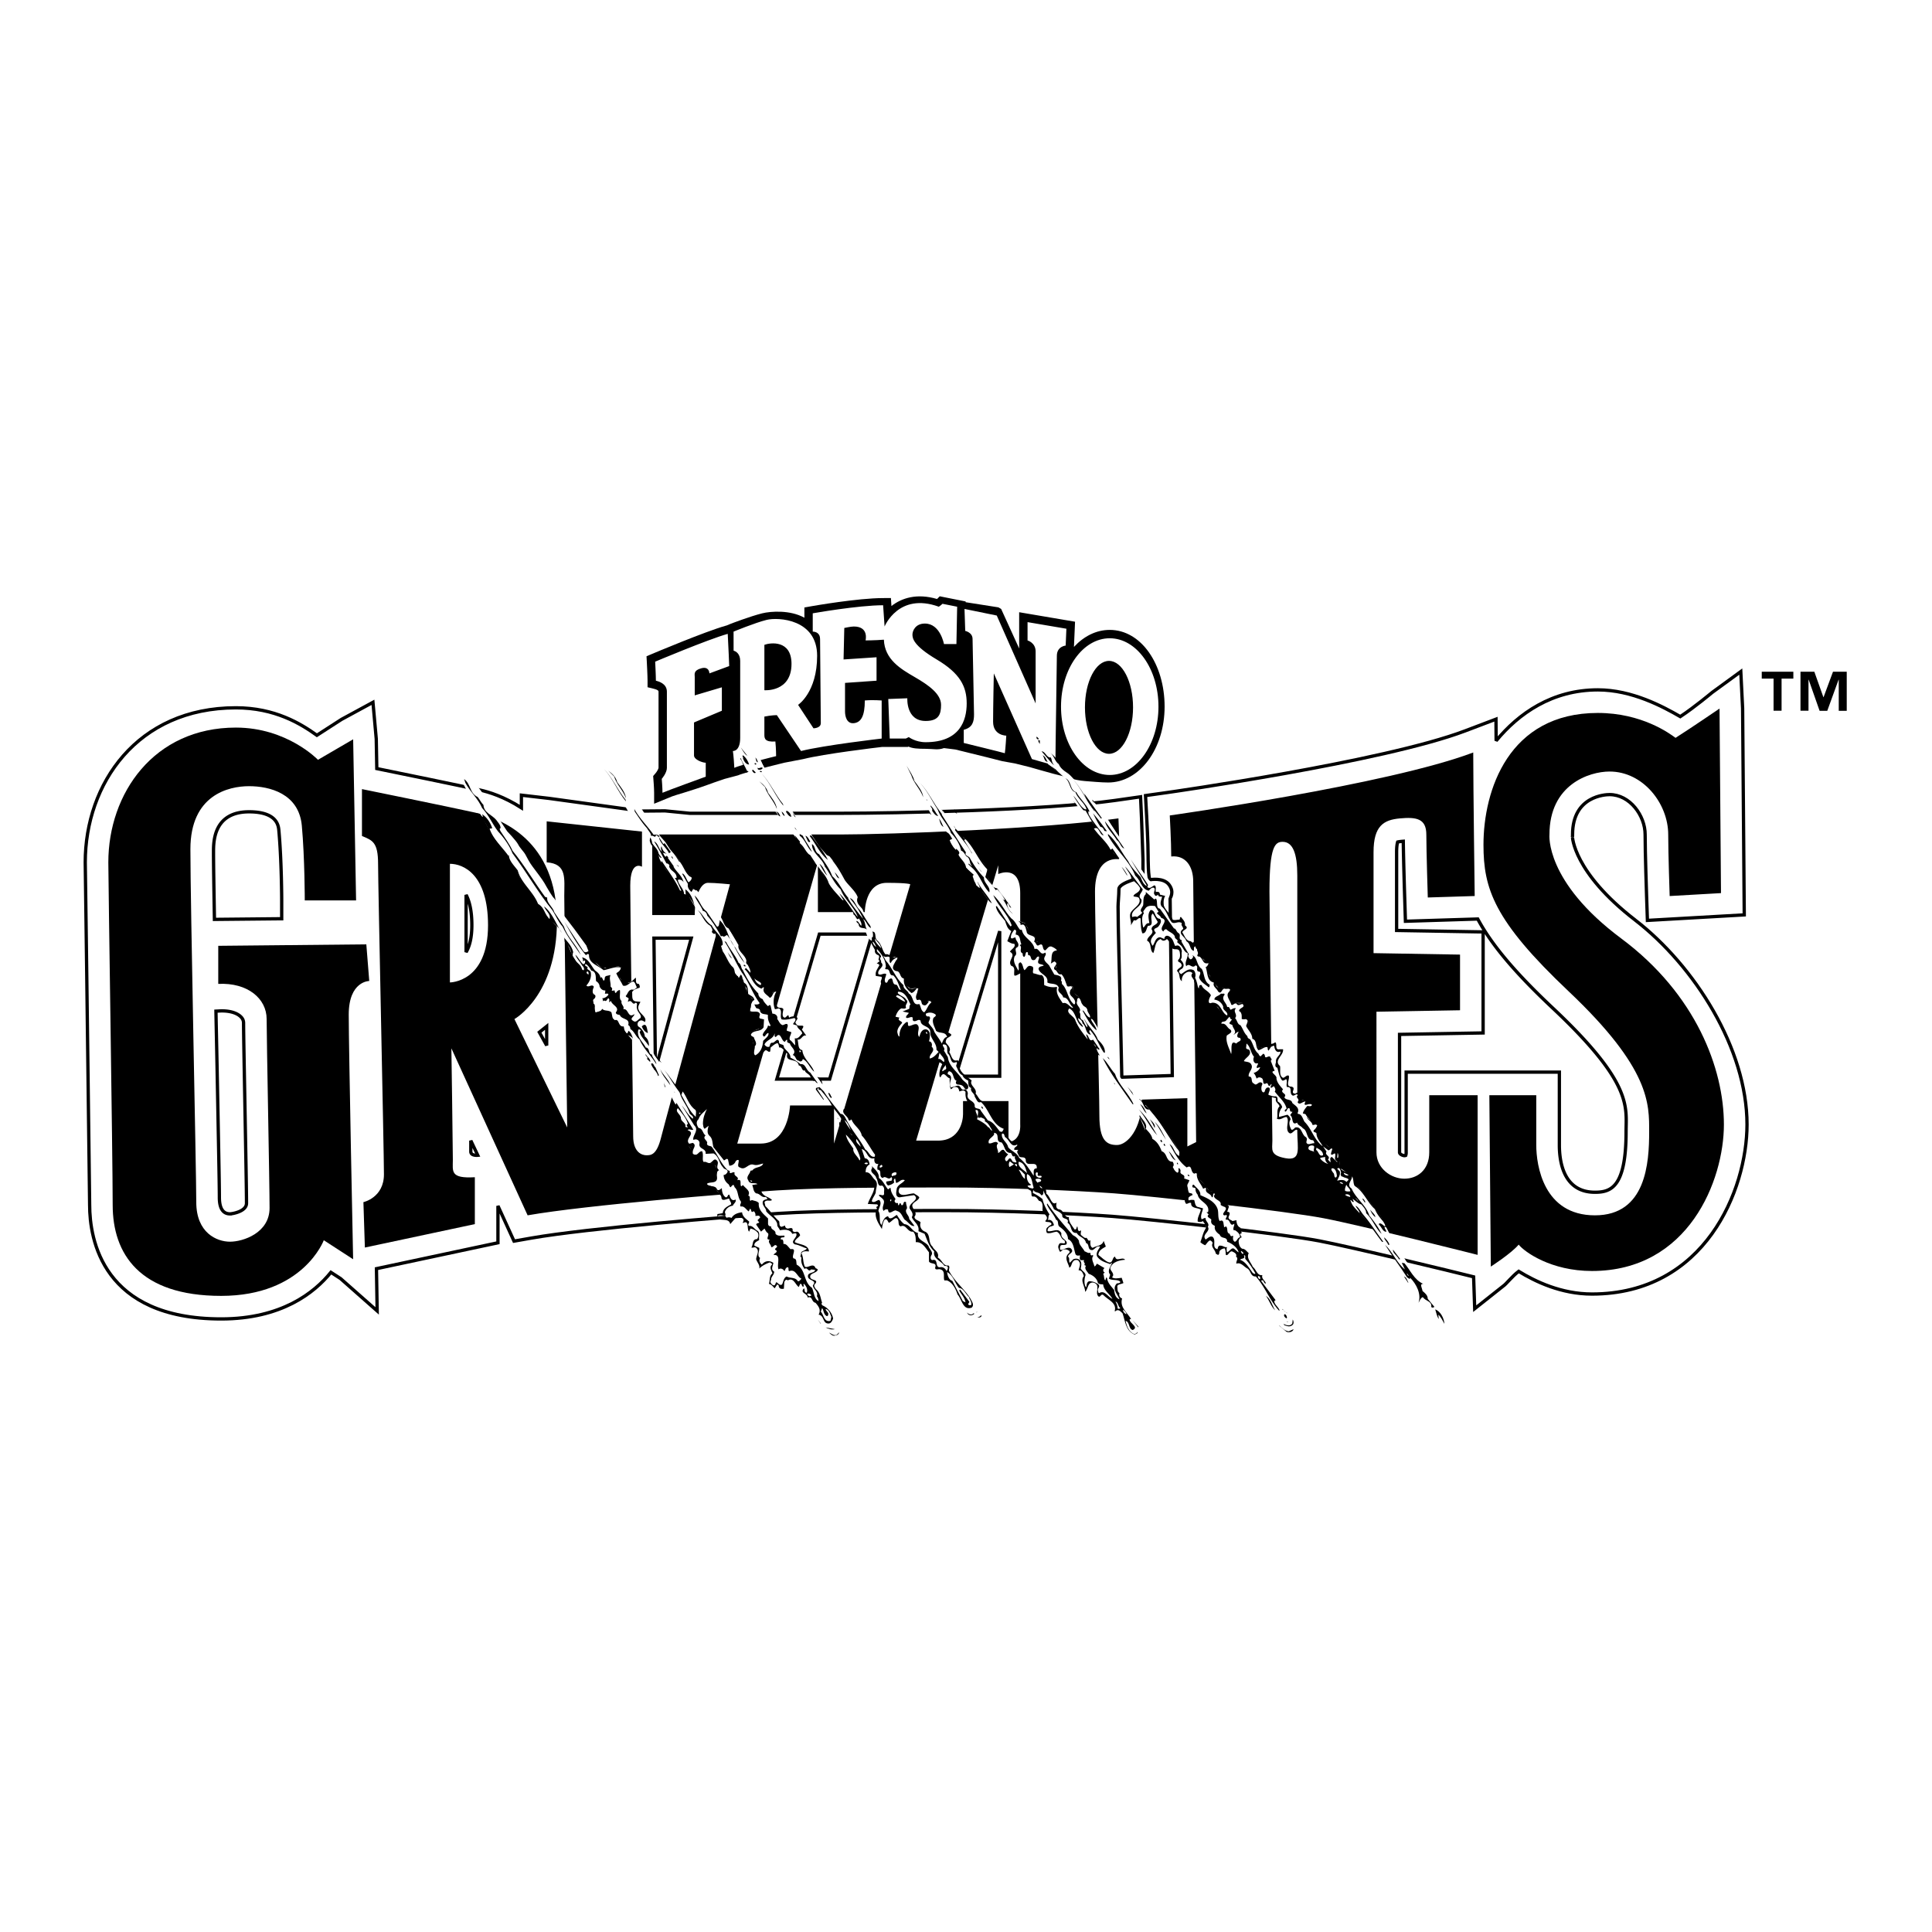 <svg xmlns="http://www.w3.org/2000/svg" width="2500" height="2500" viewBox="0 0 192.756 192.756"><g fill-rule="evenodd" clip-rule="evenodd"><path fill="#fff" d="M0 0h192.756v192.756H0V0z"/><path d="M163.135 91.789c-6.203-4.79-6.248-8.336-6.252-8.294l.012-.118v-.118c0-3.871 3.314-3.982 3.693-3.982 2.029 0 3.547 2.102 3.547 3.982 0 1.917.143 6.042.148 6.217l.08 2.353 2.354-.134 5.119-.292 2.189-.125-.018-2.191-.146-18.413-.182-3.671-2.854 2.082c-.02.014-1.729 1.452-3.182 2.411-1.713-.988-4.811-2.667-8.227-2.667-4.559 0-7.902 2.356-10.146 5.078-.008-.802-.018-2.141-.018-2.153l-3.086 1.17c-8.146 3.087-29.566 6.126-29.783 6.157l-2.096.295.117 2.111c.002.026.143 2.584.143 3.964 0 0 0 2.329.217 2.316 0 0 1.311-.242 1.869.497.559.738.109 1.323.109 1.396l.217 17.648-3.107.1-1.928.062c-.033-1.543-.076-3.396-.121-5.377-.119-5.186-.254-9.563-.254-11.638 0-.422.084-1.096.084-1.753 0-.658 2.402-1.206 2.402-1.206v-1.753c0-.046 0-.188-.148-4.177l-.094-2.07-2.533.362c-6.906.986-22.21 1.283-27.21 1.283H68.804l-2.45-.241-2.376.021-9.188-1.265-2.77-.322v1.258c-1.749-1.118-3.235-1.57-4.144-1.772-2.111-.468-7.913-1.655-10.283-2.139l-.054-2.963-.329-3.648-3.135 1.702-2.459 1.586c-1.614-1.156-4.185-2.74-8.082-2.74-9.867 0-15.029 7.593-15.029 15.417l.151 11.32.288 22.875c0 3.416 1.279 11.361 13.127 11.361 6.008 0 9.292-2.604 10.945-4.65l.964.625 3.65 3.223-.071-4.213 10.298-2.195 1.823-.389V120.313l.867 1.9.737 1.615 1.754-.309c5.601-.979 19.687-2.137 24.617-2.453 4.46-.287 11.313-.287 16.819-.287 5.646 0 12.718.297 16.505.578 3.832.283 16.934 1.734 20.652 2.449 3.295.633 13.312 3.061 15.391 3.584l.109 3.178 2.855-2.264c.287-.186.852-.943 1.533-1.461 1.67 1.023 4.252 2.264 7.312 2.264 11.27 0 15.469-10.375 15.469-16.914.001-7.572-5.228-15.818-11.165-20.404z" fill="#fff" stroke="#000" stroke-width=".329" stroke-miterlimit="2.613"/><path d="M22.948 121.107c-.703 0-1.061-.553-1.061-1.645 0-1.34-.107-6.52-.231-13.064-.036-1.945-.075-3.545-.111-5.516l.349-.018c.92-.047 1.691.158 2.115.562.2.189.292.395.292.646 0 .992.066 4.334.136 8.297.077 4.361.157 8.395.157 9.676 0 .838-1.45 1.062-1.646 1.062zM28.104 91.662l-6.349.062-.361.004c-.055-3.319-.092-5.402-.092-6.752 0-.985 0-3.982 3.547-3.982 2.804 0 2.93 1.395 2.972 1.853.279 3.071.283 6.948.283 6.989v1.826zM159.125 118.951c-3.086 0-3.547-2.953-3.547-4.713V106.968H140.292V114.97a.797.797 0 0 1-.043.307c-.016.006-.053.021-.141.021-.137 0-.475-.131-.475-.328v-11.768l6.074-.107 2.264-.039V92.978l-2.266-.039-6.365-.108v-7.82c0-.572.062-.869.104-1.004.08-.02.213-.044.434-.064l.127-.01c.025 1.948.137 5.511.143 5.681l.072 2.3 2.301-.072 4.682-.146.232-.007c1.33 2.475 3.607 5.246 7.473 8.877 8.02 7.535 7.328 9.859 7.326 12.357 0 5.563-1.537 6.028-3.109 6.028zM81.748 93.196h5.266l-4.242 14.466h-5.266l4.242-14.466zM99.74 92.904v14.467h-4.388l4.388-14.467zM65.396 106.707l-.04-3.398-.113-9.71h3.726c-1.077 3.944-2.482 9.096-3.573 13.108zM54.542 104.303l-.731-1.317.731-.584v1.901zM47.667 115.262s-.694.074-.694-.365v-1.096l.694 1.461zM47.077 92.303c0 1.31-.25 2.149-.575 2.693v-5.712c.341.646.575 1.62.575 3.019z" fill="#fff" stroke="#000" stroke-width=".329" stroke-miterlimit="2.613"/><path d="M72.314 77.706l1.323-.351c.318-.157 2.321-.695 3.995-1.105l.636-.156 1.854-.357c2.156-.538 7.362-1.155 7.893-1.216h2.56l.066-.034c.383.189.969.223 1.712.223.806 0 1.208.147 1.828-.073l1.141.142.635.156c1.445.354 3.82.941 4.041 1.007l1.277.229 1.453.362c.211.061 2.07.591 2.367.665l1.021.256c0-.011 1.082.397 2.105.47.686.049 1.648.146 2.342.146 3.139 0 5.631-3.352 5.631-7.572s-2.336-7.653-5.477-7.653c-1.35 0-2.59.638-3.568 1.698l.004-.101.074-1.681.031-.734-.725-.123-3.877-.658-.973-.165V64.7l-1.799-3.946-.273-.158-3.217-.505-.053-.011.001-.072-.684-.136-1.462-.292-.438-.088-.27.27c-2.024-.593-3.531-.096-4.55.702l-.052-.799c0 .006-.778.006-.778.006-2.53 0-6.979.783-7.166.816l-.688.122v1.025c-1.404-.793-3.36-.654-4.213-.441-1.216.304-3.082 1.02-3.171 1.057l-.361.15-.131.037c-2.073.592-7.122 2.72-7.336 2.811l-.539.228.031.583c0 .014.072 1.372.072 1.855v.651l.631.157c.465.116.465.236.465.288v7.599c-.006.103-.158.376-.308.551l-.228.264c-.002.003.026.351.026.351 0 .008.07.849.07 1.319v1.096l1.785-.73c.228-.105 1.772-.509 3.649-1.19l.549-.199 1.069-.365z"/><path d="M65.366 66.015s5.192-2.192 7.24-2.776c.073 1.242.146 3.215.146 3.215l-1.975.73s0-.73-.804-.511c-.805.219-.659.584-.659.877v1.827l2.706-.804v2.338l-2.779 1.169v3.289c0 .438.877.73 1.17.73v1.389s-4.023 1.461-4.315 1.607c0-.512-.073-1.389-.073-1.389s.512-.584.512-1.096v-7.599c0-.804-.804-1.023-1.097-1.097.001-.51-.072-1.899-.072-1.899zm7.825-1.096c.293.073.658.365.658 1.022v7.672c0 1.388-.731 1.315-.731 1.315s.073.366.146 1.681c.584-.292 4.168-1.169 4.168-1.169s0-.731-.073-1.461c-1.024.073-1.097-.292-1.097-.658v-1.827c.731-.146 1.243-.146 1.243-.146s1.828 2.704 2.414 3.58c2.34-.584 8.045-1.242 8.045-1.242v-3.8s-.877-.072-1.682 0c0 1.535-.366 2.192-1.097 2.266-.731.073-.877-.73-.877-1.169v-2.85l3.145-.22v-2.338l-3.291.219.073-3.142s.658-.146.951-.146c1.536 0 1.17 1.388 1.17 1.388s.951 0 1.829-.073c.073 1.973 1.682 2.923 3.071 3.727 1.39.804 2.633 1.68 2.633 2.776 0 .925-.219 1.607-1.536 1.607-1.975 0-1.829-2.265-1.829-2.265l-1.901.073.146 3.945h1.609l.292-.146s.658.511 1.682.511c3.438 0 4.095-2.192 4.095-3.873s-.658-2.996-2.999-4.384c-2.34-1.388-2.413-2.119-2.413-2.484s.292-1.096 1.243-1.096c1.536 0 1.901 2.046 1.901 2.046h1.243l.073-3.726-1.463-.292s-.146.146-.365.292c-4.022-1.462-5.412 1.973-5.412 1.973s-.073-1.169-.146-2.119c-2.486 0-7.021.804-7.021.804v1.827c.292 0 .731.146.731.731 0 .584.073 7.891.073 8.402 0 .512-.731.512-.731.512l-1.536-2.338s1.901-1.242 1.901-4.896-3.876-3.873-5.046-3.58c-1.17.292-3.292 1.169-3.292 1.169s.003 1.245.003 1.902zm5.778 1.315c0 2.85-2.706 2.63-2.706 2.63v-4.53c.585-.218 2.706-.511 2.706 1.9zm17.26-5.48l.073 2.192s.731.146.731.804c0 .657.146 6.795.146 7.525s-.146 1.315-1.024 1.535v1.315s3.877.95 4.096 1.023c.072-.438.146-1.753.146-1.753s-1.316 0-1.316-1.389c0-1.388.072-4.822.072-4.822l3.803 8.549s2.049.585 2.342.658c0-1.681.145-10.01.145-10.96 0-.95.879-1.023.879-1.023l.072-1.68-3.875-.658v1.827s.805.219.805 1.096v5.188l-3.877-8.769-3.218-.658zm14.49 16.566c2.686 0 4.861-3.053 4.861-6.82 0-3.766-2.176-6.82-4.861-6.82s-4.861 3.054-4.861 6.82c-.001 3.767 2.175 6.82 4.861 6.82zm-2.473-6.747c0-2.56 1.074-4.635 2.4-4.635 1.324 0 2.398 2.075 2.398 4.635 0 2.56-1.074 4.635-2.398 4.635-1.326 0-2.4-2.076-2.4-4.635z" fill="#fff"/><path d="M178.924 67.707h-1.176v3.203h-.799v-3.203h-1.178v-.69h3.152v.69h.001zm5.328 3.21h-.799v-3.102h-.018l-1.127 3.102h-.766l-1.09-3.102h-.018v3.095h-.799v-3.894h1.381l.904 2.542h.018l.941-2.542h1.371v3.901h.002zM10.808 86.035c0-6.868 4.535-13.444 12.725-13.444 5.12 0 8.191 3.215 8.191 3.215l3.511-2.046.292 16.075h-5.12s0-4.238-.293-7.453c-.292-3.215-3.218-3.945-5.266-3.945-2.047 0-5.851.876-5.851 6.283s.585 32.149.585 35.217c0 3.07 2.048 3.947 3.364 3.947 1.317 0 3.949-.877 3.949-3.361s-.292-16.807-.292-18.852-1.901-3.654-4.827-3.508v-3.799l14.773-.146.292 3.654s-2.047 0-2.047 3.359c0 3.361.438 24.404.438 24.404l-2.926-1.898s-2.048 5.553-10.239 5.553-10.824-4.238-10.824-9.061-.435-32.148-.435-34.194z"/><path d="M36.112 83.405c1.024.438 1.609.585 1.609 2.777s.585 28.643.585 30.98-2.048 2.775-2.048 2.775l.146 4.531 10.971-2.338v-4.678c-2.487.146-2.194-.584-2.194-1.752 0-1.17-.146-11.107-.146-11.107s5.997 13.152 7.606 16.66c5.85-1.023 20.331-2.193 24.865-2.484 4.535-.293 11.409-.293 16.967-.293 5.56 0 12.726.293 16.675.584 3.949.293 17.113 1.754 20.916 2.484 3.805.73 15.359 3.654 15.359 3.654v-15.93h-4.826v5.701c0 1.752-1.17 2.629-2.488 2.629-1.316 0-2.779-1.023-2.779-2.629V100.94l8.338-.146v-5.553l-8.629-.146V85.012c0-2.63 1.023-3.214 2.633-3.361 1.609-.146 2.633 0 2.633 1.607s.146 6.284.146 6.284l4.68-.146s-.146-10.959-.146-14.321c-8.482 3.215-30.277 6.283-30.277 6.283s.146 2.631.146 4.092c1.463-.146 2.193 1.023 2.193 2.484s.293 26.012.293 26.012l-.877.438v-4.822l-4.535.146c0 2.922-1.463 4.529-2.486 4.529s-1.756-.438-1.756-2.922-.438-18.559-.438-22.359c0-3.799 2.486-3.214 2.486-3.214s0-.146-.146-4.092c-7.168 1.023-22.819 1.607-27.792 1.607H65.073v8.038h4.242c0-1.9.585-3.215 1.317-3.215.731 0 2.194.146 2.194.146s-6.437 23.527-6.875 25.281c-.439 1.754-1.024 1.754-1.462 1.754-.439 0-1.317-.291-1.317-1.9 0-1.607-.292-22.357-.292-24.988s1.17-1.899 1.17-1.899v-3.508l-9.508-1.022v4.091c2.048.146 1.755 1.608 1.755 3.361s.293 23.09.293 23.09l-5.266-10.814s4.242-2.338 4.242-9.792c0-8.037-5.558-10.229-8.19-10.813-2.634-.585-11.263-2.338-11.263-2.338l-.001 4.676zm12.579 8.914c0 5.698-3.803 5.698-3.803 5.698V86.182c1.317 0 3.803 1.023 3.803 6.137zm32.911-6.284v4.969h4.681s0-2.923 2.194-2.923 2.34.146 2.34.146l-7.606 25.867v-3.801h-4.388s-.146 3.801-2.925 3.801h-2.341l8.045-28.059zm17.992.293v.877s2.193-1.023 2.193 1.899v23.089s.146 1.607-1.17 1.754v-4.092h-4.535v1.314c0 .584-.292 2.631-2.486 2.631h-2.194l8.192-27.472zm27.06 2.63c0-4.53.561-4.968 1.314-4.968 1.025 0 1.463 1.169 1.463 3.361v25.573c0 1.607.439 2.922-1.17 2.631-1.607-.293-1.316-.877-1.316-1.754s-.291-23.382-.291-24.843zM156.492 98.895c8.191 7.746 8.045 11.252 8.045 14.029 0 3.068-.293 8.33-5.412 8.33s-5.852-4.969-5.852-7.016v-4.969h-4.68l.146 17.1s2.047-1.316 2.779-2.193c.584.73 3.217 2.631 7.312 2.631 9.654 0 13.164-9.061 13.164-14.613s-2.779-13.006-10.238-18.559c-7.648-5.694-7.166-10.375-7.166-10.375 0-4.968 3.947-6.284 5.996-6.284 3.363 0 5.852 3.215 5.852 6.284 0 1.9.145 6.138.145 6.138l5.121-.292-.146-18.413s-2.779 1.899-4.389 2.923c-.586-.438-3.365-2.485-7.752-2.485-8.924 0-11.41 7.746-11.41 13.152.001 4.383 1.04 7.571 8.485 14.612z"/><path d="M36.312 97.479l-.221-2.757-13.815.137v2.804c1.486.025 2.775.49 3.664 1.336a3.663 3.663 0 0 1 1.163 2.674c0 .969.066 4.699.136 8.65.077 4.371.157 8.895.157 10.201 0 2.631-2.654 3.859-4.448 3.859-1.434 0-3.862-.938-3.862-4.445 0-1.312-.107-6.955-.231-13.486-.167-8.739-.355-18.643-.355-21.732 0-6.292 4.86-6.781 6.349-6.781 1.258 0 5.392.316 5.762 4.398.233 2.558.282 5.783.292 7h4.116l-.268-14.72-2.776 1.619s-.339.197-.34.196l-.271-.283c-.029-.03-3-3.061-7.831-3.061-8.026 0-12.227 6.513-12.227 12.946l.15 11.281c.128 8.906.288 19.99.288 22.914 0 3.906 1.792 8.562 10.325 8.562 7.72 0 9.692-5.016 9.771-5.227l.216-.586.524.34 2.136 1.387c-.084-4.123-.419-20.553-.419-23.475 0-2.707 1.269-3.511 2.015-3.751zM143.096 109.768v5.203c0 2.148-1.549 3.127-2.986 3.127-1.582 0-3.277-1.256-3.277-3.127v-14.519l.49-.008 7.848-.139v-4.574l-8.141-.138-.488-.008V85.012c0-3.143 1.482-3.711 3.086-3.857 1.133-.103 2.008-.063 2.586.465.396.362.59.898.59 1.639 0 1.273.094 4.525.131 5.771l3.693-.116-.133-13.131c-8.217 2.891-26.125 5.552-29.266 6.005.035.706.102 2.089.119 3.167.492.047.932.234 1.287.554.588.531.91 1.393.91 2.426 0 1.442.291 25.76.293 26.006l.004.311-.279.141-.877.438-.723.361V110.076l-3.553.115c-.16 2.967-1.781 4.545-2.969 4.545-1.58 0-2.254-1.023-2.254-3.42 0-1.105-.09-5.018-.186-9.158-.119-5.199-.254-11.094-.254-13.201 0-1.543.391-2.636 1.162-3.245a2.319 2.319 0 0 1 1.309-.491c-.018-.468-.049-1.349-.109-3.002-7.545.999-22.622 1.538-27.313 1.538H65.572v7.042h3.266c.103-1.938.793-3.215 1.794-3.215.747 0 2.183.143 2.243.149l.587.059-.155.568c-.065.235-6.439 23.542-6.872 25.27-.443 1.768-1.099 2.131-1.946 2.131-.837 0-1.815-.627-1.815-2.398l-.119-10.018-.173-14.97c0-1.283.269-2.055.822-2.361.119-.066.236-.099.349-.116v-2.483l-8.511-.916v3.103c1.815.345 1.789 1.864 1.763 3.218-.004.188-.007.383-.007.578 0 1.73.29 22.869.292 23.082l-.946.225-5.266-10.814s-.206-.422-.204-.422l.409-.23c.163-.092 3.986-2.32 3.986-9.356 0-7.479-4.888-9.681-7.801-10.328-2.196-.487-8.655-1.807-10.656-2.214v3.739c1.001.441 1.609.918 1.609 3.104 0 1.073.145 8.192.285 15.078.147 7.23.299 14.709.299 15.902 0 1.855-1.168 2.789-2.035 3.133l.115 3.562 9.993-2.131v-3.758c-.923.01-1.467-.133-1.811-.467-.416-.402-.402-.949-.388-1.48.002-.104.005-.211.005-.32l-.146-11.1.952-.213 7.447 16.311c5.933-.984 19.669-2.113 24.539-2.428 4.551-.293 11.454-.293 17-.293 5.712 0 12.874.303 16.712.586 3.986.295 17.096 1.748 20.975 2.492 3.266.627 12.318 2.889 14.766 3.504v-14.793h-3.833v-.001zM44.889 98.516h-.499V85.684h.499c1.984 0 4.301 1.738 4.301 6.636 0 6.125-4.259 6.196-4.301 6.196zm37.823 15.578v-3.303h-3.434c-.191 1.533-1.06 3.799-3.381 3.799H72.895l.182-.635 8.045-28.057.978.137v4.471h3.713c.14-1.22.805-2.923 2.663-2.923 2.4 0 2.562.162 2.692.292l.209.209-.083.283-7.606 25.865-.976-.138zm17.96.347l-.553.062v-4.151h-3.538v.816c0 1.082-.624 3.129-2.985 3.129h-2.862l.191-.641 8.19-27.473.977.143v.23c.375-.051.844-.03 1.264.237.617.393.93 1.169.93 2.309 0 0 0 23.089-.002 23.044.066.727-.186 2.137-1.612 2.295zm28.873 1.36c-.312.275-.762.354-1.371.244-1.678-.305-1.779-1.049-1.736-1.918.004-.105.01-.217.01-.326l-.119-9.955-.174-14.888c0-4.188.424-5.466 1.814-5.466 1.963 0 1.963 2.904 1.963 3.859v25.573c0 .289.014.57.029.84.045.857.084 1.597-.416 2.037zM171.066 71.627c-.945.641-2.553 1.723-3.629 2.406l-.291.186-.275-.207c-1.189-.891-3.738-2.385-7.453-2.385-10.385 0-10.91 10.541-10.91 12.654 0 4.41 1.201 7.514 8.326 14.251 8.207 7.76 8.205 11.357 8.201 14.248v.143c0 2.414 0 8.828-5.91 8.828-6.043 0-6.35-6.258-6.35-7.514v-4.471h-3.68l.135 15.666c.676-.475 1.521-1.117 1.906-1.576l.391-.469.381.477c.389.484 2.84 2.443 6.924 2.443 9.229 0 12.666-8.658 12.666-14.115 0-2.508-.723-11.227-10.037-18.16-7.777-5.788-7.389-10.609-7.365-10.824.027-5.322 4.252-6.732 6.492-6.732 3.742 0 6.35 3.574 6.35 6.782 0 1.483.09 4.432.129 5.611l4.135-.236-.136-17.006z"/><path fill="#fff" d="M120.92 123.615l.068.405.182.529.248.31.25-.435h.373l.133.121.264.394.351-.265.438.002.373.494.123-.496-.373-.686.187-.373.186-.31-.561-.25-2.242.56zM75.083 122.371l.489.42-.044.834-.445.613.401.307.098.875.249.871.685-.373.636.074-.2.422.124.498-.143.789-.22.395.571.133.263-.088.401.14.374-.746h.809l.478.299.269.074.082-.338-.393-.843-1.37-1.993-.685-1.056-1.238-1.106-.692-.451-.499.25z"/><path d="M45.189 76.182s2.223 4.41 2.588 4.849c.366.438.914 1.534 1.207 2.118.293.585 1.463 1.863 1.646 2.375.183.511.438.767.438.767l.549.658.439 1.023.622.694.841 1.315.768 1.06.585.73.877.804.732 1.279.622 1.461.768 1.205.329.477.439.4-.183.986.622.293.073.986.109.695.146.656.768-.219.622.182.22.549.512.402.731.84.476.584 1.719 1.973.658 1.061 1.134 1.607 1.17 2.266 1.207 2.594-.037 1.277.403.621.037.402.622.146.439.475.219.293h.951l.329.693-.219 1.023-.695.182-.256.219.768.221.402.475.622.475.365.109.402.256.073.439-.622.365-.146.656.256.402h.548l.805-.402.439.475.292.477.256.328h1.463l-.037-.584-.585-1.096-.805-.621-.805-1.061-.987-1.461v-1.352l-2.231-2.229-.987-1.938-1.28-1.826-1.499-2.447-1.792-2.521-1.207-2.154-.695-.949.622-.658-.292-.658-.073-.73-.146-.184-.622-.438.073-.621.695-.475-.439-.621-.768.293-.365-.111-.476-.803.366-.695-.183-.108-1.316.146-.548-.037-.768-.693-.438-.841-.256-.657-1.17-1.607-1.316-1.717s-.548-1.242-.731-1.388c-.183-.146-.769-1.169-.951-1.498-.183-.329-.877-1.242-1.207-1.681-.33-.438-.512-.84-.695-1.169-.183-.328-.549-.657-.731-1.023-.183-.365-1.097-1.315-1.097-1.315s-1.865-2.776-2.194-3.398c-.329-.621-1.17-1.571-1.17-1.571l-.951-.694-1.093-1.086zM87.27 115.518l.037-.328-.512-1.023-.95-1.461-1.061-1.426-.585-.73-2.194-2.557-1.39-1.973-.768-1.061-.366-.912v-.439l.658-.475-.256-.621-.585-.475.146-.439-.403-.145-1.097.109.073-.877-.658-.219v-1.061l.183-.693-.219.037-.439.51-.512-.328-.109-.693-.365-.549-.731-.365-.476-1.169-.987-1.973-1.17-1.79-.841-1.206-2.231-2.411-.512-.183-.22-.402.256-.438.037-.329-.439-.292-.804-1.315-.914-1.06-.476-.73-.512-.584-.548-.731-1.39-2.119-.742-.676-3.394-3.983 2.929 5.134 2.084 2.521s.146.476.475.84c.329.366.439.622.439.95 0 .329.329.768.329.768l.768 1.169.695 1.315.512.475.658.256.694 1.206.658.73.878.986.585.84.292.913.475 1.389.804 1.388.622.73.438.184.146.512.365 1.021.513.477-.293.547-.036.658.731.072.109.549.402.365-.11.621-.877.328s-.366.146-.183.402.329 1.277.329 1.277l-.073.732.402.035.621-.693.329-.037.439-.182.512-.439.475.402.658.693.183.477.988.547 1.608 1.791.439.73.987 1.389.841 1.131.512.73 1.061 1.682.878.986.841.877.334.111zM92.207 101.16l.731-1.17-.183-.145-.475.145-.731-.438v-.584l.073-.33-.22-.072-.548.072-.475-.328-.22-.803-.256-.512-.585-.293v-.475l.292-.695-.256-.073-.33.073-.511-.292-.439-.037-.11-.621-.695-1.242-.402-.877-.731-1.535-.548-1.607-1.06-1.315-.549-1.132-.805-.914-.402-.512-.292-.146-.732-.84-.951-1.425-1.023-.986-.841-1.315-1.719-2.229-1.39-2.813s-1.462-1.863-.731-.548-1.244-.658-1.244-.658l-.146.768.695 1.534.877 1.388 2.633 3.507 1.39 1.754 1.609 2.155.841 1.022 1.061 1.79.877 1.133.33.256.329.073.804 1.169.439.548.695 1.169.256.658.439.62 1.207 1.827 1.17 1.936 1.609 2.229 1.243 1.136zM106.467 100.539v.475l.66.621.805 1.498.475.512s.549.219.658.328.328.877.328.877l.293.402.658.73 1.061 1.791 1.719 2.373.621 1.389.549 1.316.879 1.131 1.17 1.498.584.73.256.695.988.803.256.475.184.914-.221.658.475.037.258.512.584.254.219.146-.219.914.512.219.146.73-.402 1.207 3.748-.326-.09-.734-.367-.768-.365-.037-.365-.365.037-.51-.256-.111.145-.475-.584-.512-.549-.512-.184-.547h-.475l-.365-.549-.695-.73-.184-.621-.328-.182-.33-.549-.549-.219-.584-.584.072-.512-.365-.621-1.279-1.973-1.426-1.717-1.061-1.17-.842-.877-1.426-1.607-.586-1.314-.621-.84-.328-1.389-.221-.842-.291-.51-.916-1.645-.438-.584-.293-.402-.586-.439.037-.547-.438-.219-.586-1.061-.658-.512.037-.438-.037-.366-.402-.146.184-.584.365-.365-.477-.402-1.133-.255-.621-.219-.037-.402-.584-.621-.402-.768-.439-.146-.365-.22-.439-.95-.586-.986-.914-1.096-.365-.146-.402-.621-.365-.621.146-.694-.658-.804-.623-1.022-.694-.877-.622-.511-.585-.694-.439-.73-1.134-1.461-.622-.877-2.706-3.251 2.523 5.042 1.17 1.169.366.512.22.84.731 1.096.475.876.475.658.585.694.33.987.512.438.658.95 1.17 1.425.914 1.315 1.865 1.754 1.793 2.229 1.975 2.629.253 1.536zM134.699 120.012l.949 1.023 1.135 1.24 1.607 2.23 1.574 2.154.693.219 1.35 1.217-1.715-2.275-1.098-1.791-.584-.986-.768-1.533-1.207-1.607-.951-1.279-.512-.512-.109-.658-.77-.51-.621-.439-.072-.949v-.439l-.402-.219-.879-.658-.547-.4-.221-.586-.182-.656.072-.33-.512-.291-.512-.549-.219-.438.547-.586.221-.182-.586-.184-.182-.291-.549.035-.146-.475-.109-.219-.439.037-.146-.621-.402-.293.037-.768-.549.146-.328-1.096-.184-.439.328-.803.184-.438-.402-.111-.256-.656-.658.291-.986.256-.439-.986-.621-1.059v-.73l-.586-.402-.109-.584.256-.402-.074-.365h-.621l-.586-.109-.291-.73.256-.549-.549-.219-.512.293-.621-.732-.586-.986-.072-.62.219-.366-.439-.182-.658-.658-.219-.804-.621-.292-.549-.694-.256-.585.365-.329-.402-.693-.73.072-.879-1.169-.402-.767.184-.548-.477-.256-.328-.329-.037-.438-.584-.584-.914-1.279-1.463-2.155-.586-.877-1.316-2.009-1.975-2.411-1.535-1.644-1.207-1.242-.805-1.133-1.354-1.424s1.684 2.119.439 1.278c-1.242-.84.439.877.439.877l.219.475 1.17.914.805.73.365 1.535.146.402.805 1.06.988.95.402.584-.111.292 1.354 1.753.365.402.732.694.328.987.988 1.06.951 1.132-.33.548.219.73-.621.767-.184.73h.842l.184.95.072.329.695-.622V91.15l.184-.146.693.804-.291.511-.256.438.035.438-.439.694.404.877.291-.95.549-.219.365.036.33-.109.549.986.512.146.146.694-.037.511.219.292-.146.438-.256.365.221.402.877-.512.402.182v.439l.293.768.291.512.477.072.475.621-.037.621.695.182.951 1.207.256.328 3.803 4.604 1.281 2.631 2.266 3.141 3.73 5.078 1.134 2.78z" fill="#fff"/><path d="M103.656 73.735c0 .044-.176.044-.219-.044l-.045-.175c.133-.001.176.131.264.219zM103.744 74.217c-.088-.088-.133-.22-.176-.351h.176v.351zM74.563 75.401c-.264-.132-.482-.57-.659-.833l.659.833zM104.051 74.787l.131.175-.131-.175zM104.84 75.576c.133.264.088.614.396.79l-.221-.131-1.096-1.272c.395-.001.483.657.921.613zM106.902 77.417c-.438-.351-1.053-.614-1.271-1.183-.395-.264-.439-.79-.834-1.141.789.658 1.273 1.579 2.105 2.324zM74.739 76.277c-.352 0-.527-.394-.615-.614.087-.088-.131-.219 0-.307.307.22.527.614.615.921zM104.533 76.014c-.395-.044-.307-.482-.525-.657.306.087.349.438.525.657zM75.616 76.058c-.219-.044-.175-.351-.263-.482.131.088.219.307.263.482zM74.519 76.891l.175.088-.175.087c-.395-.395-.308-.92-.658-1.359l.043-.087c.133.438.44.833.615 1.271zM59.863 75.664l.57.789-.57-.789zM76.406 76.584c-.175-.088-.395-.482-.395-.614l.395.614zM75.44 76.277c-.087.044-.219-.087-.132-.131h.132v.131zM59.775 76.146l.088.131-.088-.131zM105.719 77.154l-1.317-1.008.922.614.395.394zM76.099 76.628c-.087.175-.351.219-.483.132l-.044-.175c.176.175.351-.132.527.043zM62.408 79.785l.044.175c-.833-1.008-1.272-2.236-2.194-3.244.877.92 1.36 2.104 2.15 3.069zM75.397 77.066c-.044.131-.22.044-.264-.043-.044-.044-.175-.22 0-.22l.264.263zM61.574 78.031c.351.482.833 1.052.877 1.622-.263-.789-.921-1.359-1.185-2.192l-.57-.57c.395.307.747.614.878 1.14zM78.114 80.214l.044.175c-.834-1.008-1.273-2.236-2.194-3.244.877.921 1.36 2.105 2.15 3.069zM93.947 81.182l.043.175c-.833-1.008-1.272-2.235-2.194-3.244.878.921 1.361 2.104 2.151 3.069zM109.178 80.79l.043.175c-.832-1.009-1.271-2.236-2.193-3.245.876.921 1.361 2.105 2.15 3.07zM76.629 79.094c.351.482.834 1.052.877 1.622-.263-.789-.921-1.359-1.185-2.192l-.57-.57c.395.307.747.614.878 1.14zM91.228 77.916c.352.482.834 1.053.878 1.623-.263-.79-.921-1.359-1.185-2.192l-.47-.956c.366.657.646.999.777 1.525zM76.011 77.023c-.088.043-.176 0-.22-.088.088-.044.22 0 .22.088zM61.355 77.198l.132.219-.132-.219zM107.385 79.04c.352.657 1.01 1.184 1.318 1.929h-.133l.045.263c.395.745 1.008 1.403 1.492 2.104h-.045c-.395-.088-.395-.965-.922-.658.527.745 1.273 1.315 1.668 2.104l.176-.132c.264.351.439.658.701 1.008-.395.043-.395-.658-.832-.614l-1.756-2.324c.176-.219 0-.526-.133-.701l-.658-1.14-.219-.043c-.395-.482-.703-.965-1.01-1.447.439.395.658 1.096 1.186 1.359h.131c-.131-.614-.877-1.052-1.096-1.709-.615-.176-.484-1.009-1.01-1.403.659.307.396 1.184 1.097 1.404zM47.664 79.521c.176.219.351.57.571.789.044.789.833.964 1.272 1.491.176.263.439.482.439.833-.176 0-.044.219 0 .307.395.614.877 1.228 1.185 1.929 1.185 1.446 2.15 3.112 3.247 4.603.044.044.176.044.22.088-.088.526.57.92.702 1.446l.965 1.447c.307 1.008 1.272 1.841 1.667 2.806-.614-.921-1.36-1.842-1.799-2.806-.439-.482-.702-1.14-1.01-1.622-1.448-1.798-2.589-3.814-3.993-5.699-.307-.79-.878-1.578-1.448-2.192-.571-.745-.921-1.622-1.58-2.323-.395-.921-1.185-1.622-1.667-2.499l-.131-.395c.701.526.526 1.403 1.36 1.797zM91.106 77.768l.176.263-.176-.263zM93.084 78.846l.805 1.271-.805-1.271z"/><path d="M109.844 81.67c-.57-.79-1.404-1.579-1.668-2.499l1.756 2.455-.088.044zM63.022 79.653l.176.263-.176-.263zM92.51 79.828v.044l-.087-.087c.043-.044.043 0 .087.043zM109.273 80.179c-.088-.131-.352-.219-.264-.395l.264.395zM107.385 80.354l-.307-.438.307.351v.087zM93.607 81.407c-.263 0-.438-.263-.614-.526.088-.219-.131-.307-.175-.526.307.219.526.745.789 1.052zM93.827 80.574l.131.132-.131-.132zM96.372 85.045c-.176.351.307.351.395.57.396.701.833 1.359 1.405 1.929-.045.57.701.92.525 1.49-.701-.702-.922-1.753-1.711-2.455-.132-.131-.307-.263-.395-.395.176-.044.22.219.395.219-.307-.219-.132-.789-.57-.964-.176-.219-.263-.482-.526-.57-.132-.658-.527-1.272-1.01-1.753-.307-.921-1.141-1.579-1.36-2.499.965 1.447 1.886 2.981 2.852 4.428zM65.216 83.292c.22-.044.438-.044.614.176.044.044-.088-.088-.088.044l.438.701.132-.088.614.877-.176.132c-.263-.57-.921-1.009-1.009-1.622-.132-.044-.175-.22-.307-.175-.044.35-.308-.088-.483.087.043-.263-.263-.526-.395-.789-.483-.526-.834-1.096-1.229-1.666l-.043-.263c.528.964 1.318 1.709 1.932 2.586zM94.221 81.144c.088 0-.263-.22-.263-.395l.263.395zM95.494 81.187c-.176-.087-.351-.263-.264-.438l.264.438zM92.861 81.275l-.307-.438.351.394-.044.044zM78.951 81.495c-.264-.044-.395-.308-.527-.482l.044-.132c.263.087.439.35.483.614zM78.292 81.407c-.175-.044-.263-.263-.307-.438a.792.792 0 0 1 .307.438zM77.854 81.451c-.264-.044-.22-.351-.439-.482.263.043.351.262.439.482zM79.39 81.538c-.22-.087-.22-.351-.352-.526l.352.526zM48.19 81.495l-.088-.263c.527.351.834.876 1.009 1.403l-.263.044c.351 1.052 1.229 1.797 1.887 2.718l.044-.131c-.044.57.526 1.096.877 1.578.307 1.228 1.58 2.148 2.019 3.332.614.352.658.965 1.053 1.447l.088.088c.175-.527-.395-.833-.526-1.272.833.658 1.185 1.754 1.755 2.63-.264-.57-.834-1.052-1.405-1.315-.438-.57-.746-1.14-1.316-1.666-.132-.833-.746-1.491-1.36-2.061-.088-.876-.702-1.403-1.229-1.972-.264-.921-1.053-1.798-1.668-2.456-.307-.92-.702-1.797-1.491-2.499.219.087.395.351.614.395zM110.414 82.897c0 .088-.133 0-.219 0-.088-.175-.178-.395-.396-.395-.307-.438-.525-.92-.746-1.358.482.569.922 1.14 1.361 1.753zM94.133 82.502c-.307-.175-.351-.526-.438-.833.176.22.307.571.438.833zM111.643 83.423l-1.01-1.534.394.482.616 1.052zM112.168 84.651c-.35-.088-.395-.614-.744-.833-.352-.614-1.01-1.184-1.186-1.885a59.597 59.597 0 0 1 1.93 2.718zM94.923 82.021l.176.263-.176-.263zM96.152 83.598c1.229.702 1.404 2.148 2.502 3.025-.527.57.088 1.184.307 1.666l-.658-.789.219-.745c-.922-.921-1.316-2.148-2.194-3.025-.044 0-.088.044-.132.088l.79 1.315h-.044c-.395-.833-1.097-1.535-1.667-2.324.131-.175-.044-.307-.132-.438.263.526.746.702 1.009 1.227zM79.565 82.941c-.044-.131-.263-.219-.263-.395l.263.395zM95.011 83.686l-.263.132c.131.351.307.701.614.965.044-.044.044-.088.044-.132.044.132.483.351.219.614.176.438.746.79.746 1.315l.791.702c-.483.307.219.658.219 1.052.133.088.176.263.352.263.043-.219-.176-.395-.219-.657.35.745 1.053 1.402 1.447 2.191-.615-.394-.789-1.271-1.492-1.578-.307-.438-.571-.921-.658-1.447-1.054-.921-1.317-2.192-2.195-3.156 0-.352-.088-.658-.263-.921.351 0 .483.438.658.657zM112.564 85.922c.262.57.789 1.096 1.229 1.578.131.307.264.701.57.876l.043-.044c-.525-.876-1.096-1.709-1.58-2.586.527.833 1.186 1.71 1.713 2.543 0 .087-.133.219 0 .263.262.131.438-.176.658-.22.219.132.043.482.131.658.219-.044.395 0 .395.264l.527.131c-.176.307-.176.657-.133.964.176.526.746.876.879 1.403.176.088.438 0 .658 0 .131-.043 0-.263.176-.263.176.263.438.438.395.833.482.351-.176.395-.264.701.219.307.352.877.834.877l.219.175c0-.044.045-.044 0-.131l.527.395c-.219.57.352.877.482 1.359.131.263.527.087.658.351-.307.395-.131.922 0 1.316.352.262.527.701.703 1.051.174.176.482.264.658.131.131-.219.35-.131.525-.131.131.176.352.176.264.395-.133.219-.307.527-.133.746.352.307.791.744 1.318.438.482.482-.396.965.043 1.447l.527.352c-.221 1.051.965 1.621.922 2.674.174.088.393.043.613-.045.264-.395.789-.131 1.098-.438.262.131-.088.789.438.701h.352c.088.613-.965 1.096-.307 1.666.088.352-.133.965.307 1.184.219-.043.352-.307.57-.219.133.35-.395 1.096.264 1.096.57.131-.219.658.395.701.133-.088.352-.176.395.088-.043.307.045.482.352.57.482-.307.482.525.965.35.088.045.176.176.133.307-.527 0-.57.57-.746.922 0-.219-.219-.219-.352-.264.045-.262.264-.525.439-.744.176 0 .395.086.482-.088-.176-.352-1.01.35-.658-.352-.264-.043-.615.439-.791.045.309-.352-.307-.395.045-.703-.219-.219-.395.221-.615 0-.262-.262.088-.832-.482-.789-.131-.219.088-.568-.088-.789-.131.045-.219.176-.395.133-.307-.395-.352-.834-.482-1.271-.307-.088-.176-.395-.131-.57-.088-.482.482-.658.438-1.053-.395.176-.57-.174-.613-.525-.088-.131-.176.043-.309.043l-.262.395c-.133-.086-.045-.262-.133-.35-.307-.045-.57.264-.877.307-.352-.352-.088-.965-.615-1.141 0-.525-.438-.877-.613-1.271.043-.219.307-.568 0-.701a.73.73 0 0 1-.439 0c0-.262.045-.658-.264-.789 0-.35.703-.35.352-.701-.219 0-.439.264-.613-.043-.264-.088-.352.262-.527.088-.088-.439-.703-.965-.088-1.359 0-.352-.352-.133-.57-.221-.307 0-.307.658-.658.264-.131-.307-.57-.482-.395-.877-.746-.131-.615-1.008-.834-1.533.176-.088.307-.22.264-.396-.57.132-.484-.395-.879-.658-.088 0-.176 0-.219-.087 0-.175.264-.351 0-.482.043-.043 0-.131.043-.219-.174.087-.219-.131-.219-.219-.219 0-.131.263-.176.438-.438-.131-.307-.745-.746-.964-.088-.482-.965-.745-.307-1.228 0-.219-.264-.351-.131-.57-.352-.263-.703.132-1.01-.087-.395-.482-.482-1.14-1.01-1.579-.219-.307-.043-.614.045-.964-.088-.044-.396.044-.396-.219-.131.087-.262.219-.35 0-.221-.22.219-.57-.133-.702-.174 0-.352.175-.438.307-.703-.088-.834-1.052-1.361-1.491-.613-1.534-1.93-2.542-2.721-4.033v-.132c.879.743 1.316 1.794 2.019 2.715zM80.092 83.379c.263.57.658 1.052.921 1.622-.526-.482-.658-1.228-1.229-1.622v-.175l.308.175zM79.741 84.125c.527.263.614.965 1.097 1.184l.57.876c-.877-.701-1.36-1.666-1.974-2.499l-.131-.35.526.657-.088.132zM81.013 83.423c.527.789 1.185 1.534 1.58 2.367-.79-.614-1.186-1.578-1.8-2.367l.044-.087.176.087zM80.838 83.95c-.044.131-.176.043-.219 0l-.264-.57c.264.087.352.394.483.57zM65.084 84.388c-.131-.087-.219-.307-.263-.526l.044-.307c.176.219.219.57.219.833zM66.006 84.958c0-.131-.132-.351 0-.526.044.263.22.614.526.745l-.394-.087c.088.131.131.307.263.395l.087-.088c.088-.044.131.131.22.175h-.088l.615.877h-.044c.263.526.877.92 1.01 1.578a.502.502 0 0 0-.527-.263l-.044.044c.088.526.658.92.614 1.447 0 .043.132.087.176 0l-.043-.527c.614.439.79 1.14.965 1.798-.088-.352-.308-.658-.571-1.009-1.536-.263-1.711-2.061-2.544-3.069-.22-.263-.615-.219-.703-.57.219-.044.307.176.483.176v-.176c.614.964 1.36 1.929 1.843 2.981h.132c-.22-.395-.352-.877-.658-1.271h.175c.044-.614-.658-.658-.746-1.185l.044-.043a.33.33 0 0 0-.308-.22c-.395-.745-.79-1.49-1.229-2.191.395.176.439.702.746 1.009zM81.715 85.221c.483.702 1.01 1.359 1.316 2.192.702.614 1.009 1.49 1.624 2.192h-.044c.351.657.965 1.402 1.492 2.061-.088-.264-.263-.526-.395-.79-.263-.438-.57-.833-.922-1.271.396.088.571.657.834 1.008.351.351.614.877.878 1.272.131.263.351.394.395.701-.351-.131-.482-.789-.79-.876.263.307.175.701.395 1.052-.264-.307-.79 0-.834-.57-.044-.088-.219-.131-.219-.307.219 0 .307.351.483.482.087-.263-.132-.526-.22-.745-.263.307-.307-.307-.57-.395.044-.438-.482-.351-.438-.789-.396 0-.176-.526-.483-.526l-.482-.789c.746.701 1.185 1.622 1.843 2.367-.351-1.009-1.316-1.709-1.711-2.762-.702-.657-1.009-1.534-1.58-2.279-.219-.833-1.316-1.315-1.272-2.236.393.263.217.788.7 1.008z"/><path fill="#fff" d="M66.138 85.045l-.088-.087v.043l.088.044z"/><path d="M66.006 85.571c-.176.088-.352-.351-.396-.526l.396.526zM68.639 87.106c.176.219.526.263.526.526-.044.219-.483.482-.264.789.088.351.702.087.571.438l-.307-.175-.175.307c-.22-.175-.439-.482-.351-.789l-.571-1.008.044-.044c.307.219.351.569.57.876.175-.087.264-.219.351-.351 0-.219-.219-.175-.307-.307-.439-.438-.526-.965-.922-1.403h-.044l-.526-.833c.571.702.967 1.184 1.405 1.974zM112.564 85.44l.088.087-.088-.087zM67.147 85.659h-.044l-.131-.175-.044.043.131-.087c0 .087.088.131.088.219zM51.218 85.703l.22.351-.22-.351zM85.358 88.728c.438.702.614 1.579.877 2.324-.088-.482-.965-.833-.658-1.534-.263-.702-.921-1.14-1.316-1.754-.351-.657-.747-1.359-1.229-1.929 1.229.745 1.184 2.147 2.326 2.893zM97.732 86.229c-.176 0-.176-.219-.264-.351.089.132.177.263.264.351zM113.398 86.097l.131.264-.131-.264zM82.549 87.369c-.307-.263-.57-.789-.79-1.184.395.263.527.789.79 1.184zM67.717 86.492l-.175-.176-.044.044.131-.044c0 .045.088.088.088.176zM114.012 88.728c-.088.395-.57.614-.131 1.009.131.79-1.143.964-.922 1.753.176-.044.352-.088.482 0 .176-.131.395-.263.527-.438-.352-.219 0-.482.088-.745.043-.395-.045-.833.262-1.096v-.22l.834.746.176-.087c.219.263-.043.964.395 1.008l1.404 1.973c.219 0 .219.351.484.482.262.219-.133.57.307.701l-.045.132.746 1.271c-.131.087-.043.307.045.395.088.175.262.087.307-.044.131-.088.043-.176 0-.263.525.263.395 1.009.922 1.358.307.482.174 1.229.789 1.578 0 .088 0 .221-.088.264-.352-.307-.834-.525-.965-1.008.043-.176.307-.57-.088-.57-.264-.176.088-.525-.264-.613-.352.395-.613-.308-.922.088-.219-.439.221-.833.133-1.316-.352-.087-.439-.569-.703-.789l-.352-.307c.221-.263-.262-.263-.219-.57-.176-.351-.613-.438-.834-.701-.131-.044-.264.088-.307.219-.615-.394.701-1.095-.219-1.358-.088-.219-.309-.307-.439-.482l.176-.132-.352-.57c-.35-.043-.789-.087-1.01.307-.088.132-.262.263-.088.395-.307.395-.174 1.008-.086 1.447.219-.087.219-.482.613-.438-.043-.394-.219-.921.131-1.315.527 0 .352.833.922.877.221.219.045.526-.131.745-.133.219-.57.175-.395.482l.131.175c-.264.307-.658.658-.438 1.096.043.044.043.176.131.176.219-.307.264-.833.746-.833l.395.175c.043-.395.352-.395.613-.175.309.263.309.57.484.877.438-.22.613.263.658.526-.088.307.088.57-.133.833.264.263.439.571.176.877-.131.088-.438.219-.264.439l.133.131c.395-.219.746-.658 1.271-.395.176.176.221.525.133.744.176.352.262.746.307 1.141.176-.045-.045-.482.352-.395.131.438.701.57.922 1.008-.088.219-.309.482-.176.746.088.131.219 0 .307 0 .877-.045.922 1.051 1.492 1.271.131-.395-.482-.482-.395-.877a1.043 1.043 0 0 0-.879-.701c0-.352.482-.352.658-.615.088.088.395-.088.352.133-.395.482.219.789.264 1.227.262-.088.219.176.35.264.176-.088.396-.219.527-.131-.352.307.219.613-.088.963.221.221.221.615.527.703.264.35.352.789.701 1.096 0 .174.133.262.264.307.352.482.352 1.053.834 1.445.045.088.088.221.219.264l.264-.264c.133.045.176.176.176.309.131.174.307-.133.527 0 0 .131.262.262.043.395l.395 1.008c-.613.088.264.438.176.744.045.439.395.791.658 1.098-.352.395.482.395.131.789.133.35.703.131.791.568.264.264.701.439.57.922-.045.043-.045.131 0 .176.395 0 .482.525.658.789.703.701.922 1.709 1.711 2.367l.088.043c-.219-.395-.613-.744-.613-1.271-.088-.131-.396-.088-.264-.307.176-.131.264-.307.352-.482-.133-.176-.352 0-.484-.043-.086-.395-.525-.482-.57-.834.221.527 1.404.527 1.098 1.316.264.832.613 1.578 1.492 1.885.131.438.834.219.701.789-.088.482 0 .92.176 1.314.482.307 1.053.352 1.361.877-.088.701.525 1.008.922 1.49.744 1.359 2.062 2.5 2.545 3.947-.176-.176-.221-.615-.527-.615-.045.131.131.307.176.482-.352.045-.482-.482-.746-.701v-.088c.264-.219.746.658.615 0-.396-.482-.791-.877-1.01-1.447-.791-.701-1.098-1.754-2.02-2.322-.176-.264-.088-.658-.264-.965 0 .438-.613.834-.043 1.227.395.965 1.447 1.666 1.756 2.676.482.613.92 1.184 1.229 1.84-.615-.57-.879-1.445-1.537-2.061 0-.35-.264-.613-.482-.877-.352-.088-.57-.35-.877-.568l.131.307c-.176.088-.219-.176-.35-.176.131.438.482 1.008.92 1.314 0-.262-.307-.482-.395-.744.307.131.527.613.789.92.748.877 1.318 1.799 1.975 2.674h-.131c-.922-1.184-1.668-2.498-2.939-3.375-.967-.834-.746-2.279-2.062-2.85-.131-.613-.482-1.229-1.053-1.621-.133-.703-.879-.834-1.404-1.098-.264-.656-.395-1.357-.703-1.973-.176-.088-.219-.262-.395-.262-.307.086-.525.656-.834.174-.219-.48.176-1.096-.131-1.445-.352 0-.57.35-.965.176.131-.352-.088-.922.262-1.229-.088-.352-.482-.395-.35-.832-.484-.088-.791-.264-1.273-.309-.658-.131-.043-.875-.658-.92-.57 0-.658-.701-.922-1.096-.088-.264.352-.307.309-.613 0-.221-.264-.395-.352-.527-.307.176-.439-.088-.703-.219.309-.219.658-.57.658-.965-.131-.307-.174-.613-.482-.789-.789 0-.658.877-1.053 1.271a.555.555 0 0 1-.482-.482 7.364 7.364 0 0 1-.264-1.49c.221-.043.307-.264.352-.438 0-.264-.264-.527-.527-.57-.176.043-.352-.045-.395-.219.088-.221.482-.309.482-.615.045-.438-.307-.656-.439-1.008-.262-.482-1.316.131-1.096-.744.043-.395-.088-.658-.396-.791-.656.088-.656-.701-.92-1.051.043-.352-.482-.525-.176-.877-.131-.219-.482-.176-.658-.043a.826.826 0 0 0-.395.832c-.352-.219-.133-.746-.484-1.008.045-.352.66-.352.396-.746-.088-.175-.396-.132-.264-.395.219-.175.176-.525.131-.789-.131-.438-.57-.088-.789-.395 0-.351-.264-.658-.482-.877-.176.175-.439.263-.615 0-.613.219-.525.921-.746 1.403-.395-.263-.131-1.008-.613-1.228 0-.482.789-.658.439-1.14 0-.438.525-.395.613-.745l-.482-.833c-.439.307.264 1.228-.482 1.228-.176.263-.176.789-.57.745-.176-.482-.133-1.008-.176-1.49-.264-.132-.395.351-.658.175l-.309.526c.088-.438-.262-.964.045-1.359.307-.438 1.01-.745.789-1.314-.088-.308-.877-.044-.438-.438.176-.132.525-.264.525-.614-.219-.395-.525-.57-.877-.964-.045-.438-.439-.789-.615-1.184.615.698 1.142 1.53 1.756 2.276z"/><path d="M112.477 87.325h-.045l-.525-.833c.261.263.437.57.57.833zM97.908 86.974l-.308-.394.308.351v.043zM82.681 88.114c.351.657 1.053 1.271 1.448 1.797h-.131c-1.097-.921-1.58-2.192-2.282-3.332.35.483.789.921.965 1.535zM83.734 87.632c-.263-.043-.307-.394-.483-.614.22.176.351.395.483.614zM99.486 88.64c.484.658 1.01 1.271 1.404 1.929-.262-.043-.174-.438-.395-.438-.043.396.221.746.57 1.052-.613-.395-.613-1.14-1.184-1.622.088.088.219.219.352.263v-.087a4.023 4.023 0 0 0-.748-1.009l-.131.088-.352-.482c.09.219.353.262.484.306z"/><path d="M100.891 91.622c.439.307.57.789.879 1.14h.176c.176.876 1.141 1.052 1.271 1.929.482-.219.527.745 1.053.351.221.176-.131.395-.088.658.088.307.309.395.484.614l.525.92c.352.088.834.088.658.613.176.045 0 .309.176.395.527.57.482 1.447 1.141 1.975.133-.045.133-.307.045-.439-.133-.35-.615-.438-.439-.92 0-.176.352-.264.131-.439-.131-.088-.307.088-.438-.043-.176-.439-.264-.877-.57-1.184-.395.131-.395-.395-.658-.439-.309-.307.525-.569-.045-.833l-.352.219c.176-.438-.131-1.271.615-1.315-.088-.175-.352-.307-.57-.395-.307-.044-.395.263-.615.395-.35-.088-.088-.833-.613-.526-.264.175-.264-.263-.482-.351.352-.789-.703-.438-.746-1.009-.088-.263-.088-.569-.352-.701l-.264.043c.045-.175-.088-.307-.219-.394l.789.263c0 .701.922.92.922 1.622.221.438.877.043 1.186.394.482-.087.746.352 1.096.526.221.526-.789.526-.35 1.096.658.219-.133.57.219.921.219.176.395.352.658.395.264.482.439 1.096.965 1.402-.131.395.176.746.527.922.264.043.264.438.527.613.525.656.832 1.49 1.229 2.148-.176-.176-.309-.57-.527-.527.131.439.527.701.57 1.141-.613-.482-1.01-1.271-1.404-1.973h.088c.219.262.352.613.658.701.088-.264-.264-.482-.264-.789 0-.264-.35-.264-.482-.525-.176-.176-.131-.482-.352-.658-.264.043-.131.264-.219.438-.045.352.527.615.264.965.219.307-.088.658.352.834.131.219.219.525.438.701.045-.307-.264-.57-.307-.834.352.701 1.098 1.316 1.359 2.061.309.307.746.746.703 1.316l-.131-.045c-.484-.744-.746-1.578-1.361-2.236-.176.176.045.352.088.482-.615-.131-.395-.832-.834-1.139 0-.264-.264-.439-.439-.527 0 .352.352.527.484.834-.045 0 0 .088-.045.043-.746-.482-.57-1.447-1.316-1.84-.439.48.527.744.615 1.227.262.658.789 1.314 1.229 1.885l-.176-.525c.307.043.264.832.701.525l.658.965c-.131.088-.219-.043-.307-.131 0 .262.176.482.307.744h-.043c-.658-.395-.352-1.445-1.316-1.533-.703-.834-1.141-1.711-1.711-2.588l-.396-.176c.133-.262-.043-.656-.35-.701-.264-.086-.176-.438-.352-.613-.395-.262-.352-.92-.922-.92-.176-.176-.395-.352-.658-.307-.043-.395-.264-.746-.57-1.053-.57.045-.922-.746-1.535-.307-.221.043-.482.307-.658.219-.088-.307.176-.832-.309-.965-.438-.526.57-1.008-.131-1.402.131-.263.615-.438.439-.79-.309 0-.439-.131-.703-.263l.395-1.008c-.395-.219-.482-.614-.613-1.008-.352-.439-.834-.921-.922-1.447l.088-.044c.439.614.834 1.359 1.361 2.017.043.044.086-.044.131-.088-.395-1.14-1.361-1.929-1.844-3.025.745.657 1.141 1.621 1.798 2.323zM70.482 90.92l1.053 1.535c.263 0 .175-.307.263-.482v-.175c.877.833.79 1.885 1.58 2.762.264.526.659 1.008.921 1.534-.746-.833-1.053-1.929-1.755-2.806-.176.044-.264.263-.483.087-.175.132-.219-.131-.263-.219-.352-.614-.746-1.271-1.229-1.797-.044-.219-.176-.438-.439-.482-.219-.57-.658-1.008-.833-1.535.527.438.615 1.184 1.185 1.578zM53.939 90l.132.13-.132-.13zM71.008 92.323c.307.657 1.141 1.096 1.097 1.929l-.087.088h-.044c-.088.131.087.351.087.526.439.526.571 1.228 1.097 1.666.219.264.044.746.483.877 0 .088 0 .176.043.219l.219-.395c.176.133.176.395.22.613-.131.045-.351-.262-.571-.262-.482-.219-.482-.658-.746-1.053-.658-.877-1.009-1.929-1.448-2.85.176 0 .22.219.351.263 0-.307-.307-.526-.351-.833-.132.175-.263-.044-.351-.132.176-.219-.044-.438-.132-.613-.614-.307-.833-1.14-1.272-1.579.528.396.791 1.185 1.405 1.536zM71.184 91.007l.526.659-.526-.659z"/><path d="M75.177 97.059c.57.395 1.316.92 1.185 1.621.043.219.175.395.395.395.614.176.307-.789.965-.395-.175.525-.438 1.229-.175 1.754.175.219.482 0 .614.262-.044.264-.219.834.175.834l.307-.264.088.264c.22-.131.395-.131.659-.131.087 0 .131.131.175.174 0 .221-.351.395-.132.57.175.439 1.053-.131.571.57l.438.613c-.395-.131-.482.482-.877.395.131.352 0 .965.482 1.053.088.877.921 1.402 1.185 2.148-.439-.352-.614-1.008-1.141-1.271 0 .176-.219.35-.395.176-.351-.045-.263-.482-.614-.57.483-.439-.219-.789-.263-1.141-.176-.088-.352-.088-.264-.35-.132-.088-.176.131-.264.174-.351-.086-.395-1.096-.877-.482-.219 0-.087-.262-.131-.35-.132.57-.79.613-1.009 1.096.088.176.307.307.483.219.087-.131.043-.35.263-.395.264.088.527-.57.702-.131-.044.439.527.176.483.57.175.35.658.57.658 1.053a5 5 0 0 1 1.009.656c.526-.088.526.615.965.834l.746 1.051c-.219 0-.219-.307-.439-.219l-.307-.438c-.088-.264-.527-.352-.527-.613-.351.131-.263-.482-.614-.482-.131-.834-1.404-.221-1.141-1.186-.22-.086-.483-.701-.834-.613a.74.74 0 0 0-.132-.438c-.263.043-.482.264-.702.438l-.044.395c-.219.133-.307-.219-.526-.088-.263.307-.747.965-1.229.527-.263-.133.088-.221.044-.395.088-.658 0-1.184-.307-1.623-.087-.656.746-.438 1.009-.789.176-.176.22-.438.088-.613-.22-.131-.308-.307-.352-.525v-.264c-.219.043-.526-.045-.746-.088l-.044-1.271c0-.043.307.088.307-.088-.088-.219-.395-.219-.57-.307-.088-.395.132-.834-.264-1.008l-.087-.352c.482.176.438.701.482 1.141.219.176.57.264.614.613-.351.133-.307.439-.351.746-.351.701.57.219.833.525.219.219-.132.395.088.57l.395.088-.044.789c-.307.525-1.053.219-1.272.744 0 .133.219.176.307.264.044.264.395.613.087.877.044.264-.219.701.044.92.57-.307.746-.877.79-1.445.175-.221.614-.482.526-.789-.264 0-.395.656-.571.174.087-.35.483-.568.527-.92.088 0 .175.131.263 0-.175-.352-.307-.613-.263-1.053-.263-.131-.659 0-.79-.395 0-.262-.264-.219-.395-.307l-.175-.35c.175 0 .438.043.526-.133-.702-.965-1.053-2.061-1.755-3.023-.659-1.054-1.098-2.149-1.756-3.158l.176.088c.351.701.965 1.402 1.229 2.06.308.176.219.527.439.746.395.832.877 1.666 1.536 2.322 0 .264.175.482.438.57.087.264.351.527.527.701l.175-.131.088.088.175.789c.308 0 .57.219.483.525.175.219.263.527.526.615.176 0 .307-.176.483-.088.131.219-.088.395-.044.656l.439.133c0 .262-.264.525-.131.789.219.131.351.395.526.525l-.044-.701c.351.088.526-.264.746-.482-.087-.352-.482-.438-.526-.789l-.395-.131c.044-.176.439-.439.132-.615-.395.088-.878.221-1.272.133-.22-.352.131-.877-.264-1.096l-.395.086c-.22-.48-.176-1.27.131-1.752-.395-.045-.307.525-.658.613-.219-.307-.79-.482-.57-1.01-.087-.131-.175.088-.264.088-.877-.307-1.008-1.357-1.667-1.928l.132-.131.439.482c.044-.221-.131-.527-.263-.79-.176-.132-.176-.22-.132-.395-.088-.613-.922-.964-.79-1.578l-.965-1.666c-.483-.131-.526-.745-.79-1.096 1.496 1.67 2.461 3.555 3.251 5.53zM58.195 94.865c.22.307.483 0 .614 0l.571 1.052c.131.263.307.438.614.614.088-.176.263.088.439.045.438-.308 1.01.043 1.448-.221.395.395-.307.877.044 1.359.175.219.438.395.746.352.307-.045.526-.307.746-.527.088.176-.088.658.307.615.088.131.132.262.088.393-.307.088-.614.176-.746.439.043.352-.088.834.351.922l.482.043c-.132.264-.307.525-.176.789.132.438.878.744.614 1.227-.131-.088-.307-.219-.482-.131-.263.088-.307.395-.175.57.351.219.614.57.658 1.008.308.219.439.613.395.965-.263-.482-.79-.877-.921-1.447.088-.043.132-.131.088-.176-.088-.043-.176-.086-.219 0-.175.746.439 1.141.746 1.754.439.045.22.658.614.701.044.352.439.658.439.965-.526-.877-1.272-1.533-1.667-2.455-.395-.307-.526-.832-.922-1.051 0-.176-.087-.352-.219-.395.219-.703-.658-.527-.834-1.01-.175-.043-.395-.043-.395-.264.438-.525-.396-.701-.483-1.139l-.176.131c-.043-.043.087-.307-.088-.395-.131.045-.175.395-.395.221l-.219.088c.132 0 .044-.264 0-.309.264 0 .483-.174.614-.35 0-.221-.263-.045-.351-.133.043-.088.043-.174.043-.307-.263.045-.482-.176-.57-.395 0-.219-.176-.438-.351-.525-.044-.395.044-.965-.482-1.053-.131-.262-.351-.569-.57-.657-.176.308.351.175.175.438.044.176.307.176.351.395.088.525-.132.965-.439 1.314.22.264.57-.219.746.133-.088.219-.219.525 0 .744.219.088.175.264.088.395-.088.088-.264.221-.264.352-.087-.439.176-.965-.263-1.271l-.483-.307c0-.352.308-.658.132-1.008-.132-.133-.263-.221-.438-.176-.132-.658-.615-1.097-.966-1.579 0-.614-.219-1.228-.702-1.622-.043-.176 0-.351-.131-.482.351.395.833.877.965 1.491-.307.876.746 1.008.878 1.71.043.043.088.088.175.088.088-.176-.043-.352-.175-.482-.176-.351-.527-.658-.659-1.052.263.219.439.613.747.92.087.044.219-.044.219-.176 0-.043.044-.131-.044-.175-.088 0-.131.088-.175.088.043-.132 0-.263-.088-.395.658.088.921.877 1.316 1.315.263.176.482.395.526.701l.132-.043.175.35c.219-.086 0-.393.307-.48l.395-.088c-.175.35.044.744 0 1.139.088.131.22.176.132.352v.088l.264-.045c.044.088 0 .219.132.264.087-.131.175-.264.395-.307.088.35-.132.877.176 1.096-.088.395.307.482.175.832.526-.131.439.965 1.097.482.043.221-.527.439-.132.658.307.264.482-.131.746-.264.175-.307-.307-.57-.351-.963-.088-.221.132-.527-.131-.57-.351.35-.351-.395-.746-.088-.088-.088.131-.264 0-.395-.088-.045-.352-.131-.176-.264.176-.264.219-.525.571-.57.219.088.351-.131.482-.219-.176-.219-.176-.701-.527-.525-.263.131-.526.482-.877.35-.175-.395-.526-.875-.658-1.227.175-.131.526-.307.438-.57-.57-.131-1.141.176-1.711.264-.527-.482-1.492-.658-1.448-1.535-.088-.176-.264 0-.308.043-.877-1.052-1.492-2.192-2.15-3.332l1.887 2.895z"/><path d="M101.33 93.243c.527.044.395.614.57.965l-.176.087c.352.22-.131.614.309.833 0 .175 0 .263.131.351.219-.088.088-.57.352-.482.088.087 0 .219.088.307.352-.043.131.57.57.482.219-.044.219-.395.482-.351.088.263-.307.614.088.746.131.044.264.044.395.132-.131.131-.482.043-.527.35.133.57 1.01.615.879 1.359.35.219.965 0 1.141.525-.219.482.395.57.439.965.57 0 .57.703.965.965v.088c-.352-.088-.527-.613-1.01-.482-.307-.482-.701-.92-.57-1.535v-.086c-.482.086-.877 0-1.273-.176-.043-.307.088-.789-.262-1.008-.264.043-.527-.133-.834-.176-.131-.219.176-.613-.176-.701-.395-.176-.482.262-.701.395-.176-.219-.133-.614-.396-.79-.395.132-.043.571-.219.833-.176-.395-.615-.876-.352-1.447.395-.307-.219-.701.307-.92.221-.395-.262-.614-.219-.921-.176-.087-.352.22-.482 0 0-.307.176-.57.352-.789.305-.001.129.306.129.481z" fill="#fff"/><path d="M87.508 93.813c.483.395.483 1.009.833 1.403.308-.088.483.175.746.307.308.131.438-.395.658-.132.088.526-.834 1.316.132 1.535.658.482.263 2.191 1.536 1.621h.087c-.131.176-.307.482-.57.527-.438-.352-.833-.789-.746-1.447-.483-.088-.264-.744-.79-.744-.615-.221-.132-.746 0-1.053.087-.088.175-.175.131-.307-.263.088-.526.263-.658.57-.219-.131-.043-.395-.131-.614-.175-.131-.439.132-.571-.131-.043.131.132.263.176.438.703.791 1.009 1.798 1.799 2.5-.043.395.439.525.527.832.526.264.307 1.271 1.053 1.053.176.264.132.658.483.832.307-.262.351-.744.746-1.008 0-.131-.175-.131-.263-.086-.176.219-.308.568-.659.307-.131-.133-.043-.439-.307-.482-.088 0-.176.088-.263 0-.219-.352.131-.658.131-1.053.264.264-.131.613.132.877.351.264.79.525 1.229.264.132.307-.263.613 0 .92.264.176.395.307.526.613.132.395-.438.613-.131 1.008.351.703 1.185.395 1.58.877-.087.264-.57.264-.614.658.088.307.659.57.395 1.053.22.307.264 1.008.834.832.263.176.131.352.175.658.132.656.79.965 1.229 1.359-.263.525.572.744.396 1.314.262.264.35.701.789.789.877.834.965 2.236 2.326 2.5-.176.262-.131.656.043.877.133.307.352.656.746.699h.352c.307.396-.176 1.271.57 1.359.219.482.791.658 1.316.703.395.35-.043 1.096.57 1.227-.043.701.352 1.271.352 1.842.395.219.482 1.227 1.01.877-.045.262-.088.525.174.656.615.045.527.834 1.055.789-.045.482.307.834.57 1.229.219.043.174-.219.264-.307.086.131 0 .438.219.482l.131-.088c.088.131-.088.35.045.482.176.131.35.35.525.262.088.045.221.482.396.221 0 .219-.088.656.219.787.352-.219.965-.174 1.098-.701l.219.57c-.309.176-.746.395-.746.834.307.219.658.613 1.053.744.439.088.307-.525.615-.57.131.57.701-.043 1.008.309-.525.043-1.271.174-1.49.832 0 .307.525.57.174.92.264.176.615.088.967.045l.176.525c-.221.133-.527.088-.615.307.045.264-.043.527.219.703-.088.219.045.48.264.525-.264.92.527 1.402.922 2.104-.045-.043-.088-.088-.176 0 0 .395.965.746.307 1.053-.438-.131-.264-.789-.701-.92.088.48.307 1.096.834 1.314.176 0 .307-.088.352-.219.043.176-.176.219-.309.264-.877-.352-.922-1.359-1.184-2.105-.176-.176-.439-.482-.703-.219h-.088c.264-.834-.701-1.141-1.141-1.623-.219-.131-.264.221-.439.176-.482-.35.264-1.184-.525-1.402-.615-.088-.527.656-.834.92 0-.525-.527-1.096-.131-1.578-.088-.264-.221-.613-.527-.57.043-.262.264-.613.043-.877-.088-.174-.264-.174-.438-.131-.352.176-.264.658-.527.746-.088-.439-.525-.922-.131-1.359.088-.088.219-.176.131-.307-.219-.176-.525-.221-.701-.088-.088.088-.176.219-.264.131-.088-.219-.219-.438-.088-.658.131-.438.789.176.57-.438-.439-.176-.352-.701-.789-.877-.352.045-.615.219-.967.133-.088-.176-.131-.484.133-.615.088-.176.395-.131.307-.35-.176-.221-.482-.045-.615-.221.527-.482-.262-.656-.262-1.139 0-.307.088-.834-.352-.877-.131-.176-.264-.439-.527-.439-.395.088-.088-.482-.35-.613-.527-.176-.176-.789-.703-.965-.352-.438-.352-1.139-.965-1.314-.439.395-.658-.307-.834-.525-.043-.307 0-.746-.395-.834-.309 0-.482.264-.57-.131.043-.307-.088-.57-.352-.701-.264-.088-.482.174-.703-.088-.174-.658.922-.613.527-1.316-.482-.438-1.141-.613-1.535-1.227l-.308-1.402c-.526-.264-.658-.789-.614-1.316-.175-.262-.438-.088-.614-.043-.044-.176-.088-.439-.351-.439-.219-.086-.351.133-.483.221-.176-.264-.131-.789-.131-1.098-.307-.043-.527-.701-.834-.262l-.087.176-.088-.088c-.088-.395.088-.877.263-1.229-.219-.262-.614-.262-.877-.482-.22-.088-.351.176-.57.133-.088-.57.57-1.271 0-1.799.044-.088.132-.395 0-.525-.176-.176-.439-.264-.658-.131l-.264.262c-.526-.219.132-.789-.351-1.051-.22-.221-.702.043-.834-.221-.307-.043-.307.352-.395.57-.088.219-.22.482-.044.701-.132.045-.308.133-.439.045-.175-.352-.307-.746-.131-1.141.176-.131.131-.395.307-.482-.176 0-.176-.395-.395-.438-.351-.482.308-.746.527-1.096.132-.176.263-.439.088-.658-.176-.307-.702.045-.659-.482.044-.264.263-.613 0-.877-.395-.307-.921-.131-1.36-.35-.22-.264.131-.482 0-.701l-.571-.088c-.087-.439.176-.703.351-1.053 0-.132-.175-.176-.263-.176l.307-.263c-.307-.132.088-.395-.131-.57-.264-.087-.395-.263-.351-.526l-.571-1.052.263.131v-.351h.088c.044-.132.044-.438-.043-.57.478.043.171.613.478.876z"/><path d="M87.903 94.603c-.176-.219-.658-.614-.614-.965.175.307.57.526.614.965zM87.42 94.471c-.175-.087-.351-.307-.351-.526.176.087.264.35.351.526zM88.385 96.488c-.044.043-.132.174 0 .219.526-.088.219.658.746.613.395.395.527.92.746 1.447-.263 0-.219-.352-.439-.527-.571.045-.175-.92-.746-.525-.131.088-.131.439-.351.307-.176-.262.044-.568.088-.832-.264-.176-.526.176-.79 0-.176-.527.746-.701.263-1.185.088-.175-.263-.394 0-.526 0-.395-.527-.395-.395-.789.44.482.878 1.096.878 1.798z" fill="#fff"/><path d="M73.027 95.611c-.219-.088-.307-.395-.438-.614l.438.614zM74.387 96.355c.044.088-.088.045-.132.045-.044-.045-.131-.132 0-.132.044-.043.089.044.132.087z"/><path d="M58.722 97.189v.043c-.088-.043-.307-.174-.132-.307.132.001.132.134.132.264zM75.879 98.285c-.308-.131-.526-.352-.614-.701.132.307.878.395.614.701zM90.843 100.215c-.132.086-.088.307-.132.438l-.658.264.614.131c-.044.176-.308.264-.264.482.219.131.482-.176.658 0 0 .131-.044.307.132.35.263.045.438-.262.658-.043 0 .613.921.482.965 1.096-.044.701.658 1.096.614 1.799l.219.219c-.263.262-.482.57-.877.656-.132-.438.658-.744.175-1.184.088-.219 0-.525-.263-.525.087-.307.175-.789-.044-1.053-.132-.174-.351-.174-.527-.088-.263.176-.307.439-.395.701-.351-.393.219-.963-.263-1.27-.307-.045-.527.174-.79.174-.176-.086.043-.438-.22-.395a1.627 1.627 0 0 0-.702 1.447c-.131 0-.176-.264-.22-.438 0-.395.264-.658.483-.922-.044-.219-.527-.219-.264-.525l-.395-.088c.088-.307.264-.658.57-.832.176 0 .395.086.483-.088-.175-.307.351-.527 0-.789-.175-.307-.57-.352-.834-.658l.044-.131c.75 0 .97.789 1.233 1.272z" fill="#fff"/><path d="M90.316 99.951c-.307-.088-.658-.352-.921-.525l.087-.133c.351.045.703.307.834.658z" fill="#fff"/><path d="M59.292 100.17c.175.307-.132.701.175.877.219-.088.483-.131.614-.395.219.264.659.088.922.35.087.264.043.615.307.791.526-.221.307.701.921.613.043.264.087.525.263.701.176 0 .132-.176.219-.264.22.133.352.482.439.789-.219-.307-.57-.395-.878-.438-.307-.57-.57-1.184-1.229-1.402-.176-.352-.395-.791-.79-.877-.438-.133-.614.35-.965.219l-.176-.965h.178v.001z"/><path d="M93.344 101.223c.088.176-.131.219-.219.35-.176.439.132.877.263 1.271.351.307.965.045 1.097.613-.308.045-.395.396-.527.658-.175-.395-.526-.789-.746-1.184-.088-.35-.395-.57-.571-.877 0-.219.307-.482.044-.656-.132.043-.308 0-.308-.176-.044-.133.131-.133.22-.176a.917.917 0 0 1 .747.177zM122.92 101.705l-.264.35c0 .133.176.133.307.221 0 .307.527.656.088.963.176-.043.309-.262.527-.307-.045.133-.352.613.131.613.264.352-.262.352-.35.57-.133-.043-.264-.176-.396-.043-.176.307-.043.744-.131 1.096-.176-.57-.57-1.184-.439-1.842.176-.176.658-.307.352-.613-.352-.176-.395-.658-.877-.57-.045-.307.35-.131.482-.35l.307-.352c.087.043.042.264.263.264z" fill="#fff"/><path d="M64.646 103.064c-.264-.045-.526-.395-.614-.658.526-.527.526.395.614.658z"/><path fill="#fff" d="M108.527 102.494l.088.176-.088-.176zM92.51 103.107v.043c-.043 0-.175-.086-.131-.174.087-.044.131.044.131.131zM109.361 104.51l-.263-.395.175.176.088.219zM125.113 105.432c-.088.174-.088.438.045.568.088.133.262.088.352.088.043.133-.221.307-.09.482a.85.85 0 0 1 .309-.088c-.088.264-.352.482-.658.57.176.176.219.352.307.57.088-.131.307-.176.439-.088.395.131 0 .834.57.525.176.045.131.439.352.221l.086-.133c.133.088-.174.264 0 .395l.264-.174c.133.174.221.393.088.525.439.613 1.01 1.008 1.186 1.709-.088.088-.221.133-.176.264l.043.043c.221-.043.176-.482.439-.307.045.133 0 .264.133.307.043.045.131-.043.131.045l-.219.307c.35.176.088 1.096.701.744.088.309.395.309.57.57.527.219.307 1.184 1.01 1.184a.398.398 0 0 1 .131.307c-.262-.043-.658.264-.789-.088 0-.174.131-.35-.045-.525-.438-.219-.395-1.096-1.053-.965-.131.088-.219.264-.395.221-.176-.307-.307-.703-.088-1.008 0-.176-.131-.352-.307-.484l-.834.221c-.045-.307.088-.701.307-.965-.043-.264-.264-.482-.439-.57-.043-.176.045-.482-.219-.525-.264.043-.482-.088-.701-.133-.045-.219.219-.482.088-.701-.088-.088-.309-.043-.352.088-.131.088-.045.352-.264.352-.219-.088-.219-.482-.133-.701.045-.088.09-.221-.043-.264-.307-.176-.482.395-.746.088-.395-.131-.043-.701-.525-.701-.088-.439.482-.746.262-1.184-.131-.307-.525-.264-.744-.352.131-.35.789-.57.57-1.053-.045-.174-.309-.086-.352-.262l.043-.439c.397.306.397.921.746 1.316zM94.572 105.123c.351.264.22 1.141.834.834.176.088-.044.264 0 .438.176.309.263.746.614.877.087.264.351.439.57.527.044.219-.044.656.307.744-.131.395.352.527.352.877.176.219.264.701.613.527.879.789 1.053 2.234 2.281 2.674-.043.088-.088.262-.219.307l-.176-.045c-.35-.438-.658-.963-1.184-1.096l-.703-.963c-.088-.352-.658-.088-.613-.527-.045-.525-.834-.482-.703-1.096.044-.176-.043-.439-.263-.525-.482.219-.351-.439-.79-.352l-.615.176c-.351-.482.396-1.096-.307-1.316-.044-.088 0-.262.131-.307.527.133.308.789.747.965-.132.088-.088.307.044.352.219.043.482 0 .658.262.087.088.175.352.395.176.264-.482-.439-.701-.614-1.053-.482-.701-1.272-1.227-1.36-2.104l-.395-.658c.176-.262-.219-.438-.087-.613.615-.044.308.612.483.919zM79.917 104.904c-.044.045-.044.045-.132.088l-.044-.176c.088 0 .132 0 .176.088z"/><path d="M66.006 106.045c-.396-.307-.57-.789-.922-1.141.308.352.659.746.922 1.141z"/><path d="M94.177 105.957c-.175-.088-.307-.352-.57-.307l.132-.613c.132.262.614.613.438.92z" fill="#fff"/><path d="M64.865 105.957l-.351-.352h.088c.044-.174-.264-.262-.176-.438.088.265.527.483.439.79zM110.721 105.693c-.088-.043-.219-.131-.219-.262.131.089.131.174.219.262zM111.248 107.141c.35 1.096 1.359 1.93 1.842 3.025h-.088c-1.053-1.535-2.193-2.982-2.984-4.604.484.438.748 1.053 1.23 1.579zM65.743 107.271l-.088.088c-.087-.438-.57-.744-.702-1.227.263-.176.263.262.438.35l.352.789z"/><path d="M94.353 106.703c-.132 0-.22.174-.351.174 0-.262.263-.438.351-.656-.044.131.132.349 0 .482z" fill="#fff"/><path d="M66.884 108.281c-.352-.527-.833-1.01-1.009-1.623.219.571.833 1.008 1.009 1.623z"/><path d="M67.629 108.5l.614.262c.307.703.703 1.887 1.668 1.799l.79.088c0 .395-.483.789-.175 1.227l.307.352c-.175.262-.131.656.044.92.439.307.351.701.527 1.096.482.877 1.404 1.359 2.369 1.447.175.131.131.438.396.482.219.043.351-.264.526-.307.483.219 1.185.262 1.711.088l-.439.744a.83.83 0 0 0-.833.395c-.132.219-.044.439.088.613.219.176.439.221.746.176l-.043.133c0 .043-.176-.088-.176.043.219.264.088.746.351 1.053.264.307.615.307.921.613-.175.176-.57-.088-.746.219l.088.395c.482.439.877 1.096 1.36 1.49.088.176-.044.527.264.57l.351-.131c-.044.131.088.307.264.307.131 0 .482-.176.482.131-.044.133.132.221.264.221.263-.133.395.088.482.307-.132.262-.526.395-.526.701.482.262 1.36.219 1.404.92-.22 0-.571-.088-.746.176.219.438.131.92.351 1.359.351.131.834-.439 1.054.131.088.045.219.088.219.176-.131.35-.834.307-.746.744.087.352.877.176.482.658-.175.133-.044.352.087.525.439.352.439.877.615 1.359-.132.088 0 .221.043.264.527.219.965.746 1.053 1.314-.088.221-.219.527-.526.482-.527-.043-.351-.789-.922-.877.263-.482 0-.832-.307-1.184-.439-.088-.264-.701-.79-.525 0-.438-.834-.438-.352-.92.088.131 0 .438.264.438.132-.307-.044-.658-.264-.877-.131 0 0 .176-.043.264-.263.043-.088-.307-.351-.264l-.132.307c-.351-.219-.526-1.008-1.097-.656-.176-.176-.308.043-.351.176l-.043.656c-.308.043-.483 0-.527-.35l-.131-.088-.263.395c-.176-.176-.308-.395-.57-.439.131-.35 0-.789.351-1.053-.088-.262-.351-.613-.044-.875.044-.088-.131-.176-.219-.221-.351.133-.746.307-1.053.615.088-.352-.219-.615-.307-.922 0-.35.351-.789.044-1.096-.176-.219-.351 0-.526-.088.219-.264.043-.832.57-.832a.613.613 0 0 0 .087-.613 1.211 1.211 0 0 0-.746-.439l-.131.307c-.264-.219.043-1.184-.57-.877h-.088c.088-.131.175-.307 0-.438-.176-.133-.439-.088-.659-.088l-.571.656c-.131-.832-1.492 0-1.272-1.008l.526-.088c.044-.482.439-.656.833-.877.044-.219-.175-.35-.175-.568-.219-.045-.79.395-.79-.176-.176-.395-.615-.834-1.054-.965-.219-.043-.526-.043-.658-.262.132-.221.439-.527.658-.439 0 .043.176.088.307.043.044-.043.088-.043.088-.131 0 0-.044-.043-.088-.043.044-.352.395-.789.176-1.271-.352-.658-1.229.307-1.449-.527-.087-.701-1.097-.174-1.053-.92.044-.307-.131-.57-.395-.613 0-.658.22-1.492-.482-1.885-.396-.877-.746-1.711-1.01-2.631l.396.438.087-.176c.527.877 1.141 1.754 1.667 2.676-.175.086-.395-.133-.57.043.921.307-.352.877.175 1.359l.351-.088c.439.264-.044.57 0 .965-.044.131.132.219.264.219.263 0 .351-.352.658-.352.175.309 0 .791.132 1.098.307-.176.526.307.833-.045.132-.088.219-.262.396-.219.526.307-.132.744.351 1.053-.395.174-.175.568-.219.877-.088.482-.703.262-1.009.482.175.395.878.088 1.009.568.175.176.351-.043.483-.131 0 .307.087.744.395.92.22 0 .176-.307.351-.262.087.262.219.701.614.48.132.221-.219.439-.263.615a.953.953 0 0 0-.79.613c0 .131.132.307 0 .395-.263-.043-.526-.131-.746.043 0 .133.175.221.263.264.438.088.746-.307 1.141-.088.22-.395.659-.525 1.054-.568.044.438.395.656.702.92.043.176-.22.307 0 .438.395-.043.526.352.833.482.308.221.088.613.176.922-.176.131-.526.219-.482.568l.482.219c.044.352-.263.746.088 1.01-.132.264-.044.482.176.658.307-.395.746-.439 1.141-.176 0 .262-.307.656.088.877 0 .35-.351.525-.307.832a.268.268 0 0 0 0 .352c.087.088.175.219.351.176.088-.088.088-.221.175-.307.175.086.351.393.57.219.132-.264.132-.615.439-.789.438.219.878.043 1.141.482.176 0 .264-.176.352-.264-.439-.176-.57-1.008-1.229-.746-.131-.088 0-.307-.131-.395-.264.045-.22.264-.351.395-.088-.219-.395-.35-.571-.176-.219-.48.308-1.49-.482-1.445-.044-.131.395-.219.263-.439l-.131-.088c-.044-.176.395-.262.087-.438-.175-.088-.307.262-.482.176 0-.264-.395-.482-.132-.746-.526.045.044-.482-.219-.656-.132-.088-.219-.264-.307-.439l-.351.307-.483-.701c.044-.176.263-.131.307-.219l-.176-.221.264-.262c-.044-.307-.351-.133-.482-.176.044-.131 0-.264-.088-.395s-.176.045-.264 0c-.087-.088-.043-.264-.175-.307l-.132.264c-.263-.176-.439-.57-.79-.482-.175-.176.088-.309 0-.527-.351-.438-.219-1.051-.614-1.402l-.087-.219c-.132-.043-.22.131-.307.219-.132-.043-.132-.219-.22-.307a1.144 1.144 0 0 1-.482-.922c.175 0 .307-.131.395-.307 0-.307-.352-.219-.439-.438-.439-.438-.395-1.096-.965-1.402l-.79.043c.088-.57-.702-.438-.614-1.008.044-.264-.176-.439-.395-.439l-.22.045c-.088-.438.614-.965.088-1.447l-1.229-1.973c.351.395.614.965 1.097 1.316.132-.307-.307-.352-.351-.615-.22-.701-.79-1.271-.965-2.016-.57-.701-1.009-1.535-1.536-2.236.478.569.829 1.14 1.355 1.753zM111.379 107.01l.439.437-.439-.437zM82.066 108.193l-.526-.746c.351.045.483.483.526.746zM66.401 108.5c-.175-.131-.088-.395-.175-.57l.175.57zM111.248 108.148v.045l-.133-.133c.045.001.088.045.133.088zM66.928 108.324l.044.131-.044-.131zM113.09 109.289l-.613-.877.482.57.131.307zM82.198 108.895c.482.789 1.141 1.533 1.667 2.236.351 0 .482.438.614.656.526 1.008 1.316 1.885 1.843 2.895.395.219.483.877 1.01.701-.044.57.526.57.921.701.044.264-.482.57-.175.877a.55.55 0 0 0 .746.088c.087-.307.395-.352.658-.219.132.219.176.568.483.613.307 0 .482.131.57.438-.351.264-.877.482-.877 1.008.175.615 1.009.176 1.536.176.175.133.395.219.526.395-.088.352-.614.439-.702.789 0 .439.57.703.22 1.141 0 .35.438.35.614.57a.715.715 0 0 0 .438.92c.614.264.264 1.096.746 1.49.132.352.702.527.526 1.096.439.221.527.877 1.053.789.22.133 0 .395.087.57.571 1.053 1.492 1.754 2.107 2.719.131.264.439.658.131.92-.877.307-.965-.832-1.404-1.314-.176-.527-.483-1.184-1.053-1.402h-.264c-.131-.352.132-.965-.395-1.098-.176-.086-.526.133-.526-.174.219-.57-.439-.307-.614-.615v-.92c-.352-.439-.659-1.053-1.317-1.008 0-.395 0-.789-.263-1.053-.57.088-.702-.789-1.229-.525-.396-.088-.044-.701-.482-.834-.264.088-.439.352-.703.482-.131-.131-.175-.482-.439-.307-.175.264-.219.613-.263.922-.351-.57-.878-1.316-.483-2.062-.263-.219.307-.174 0-.395l-.921-.043c.219-.789 1.097-1.621.351-2.367-.22-.264-.615-.264-.703-.527.088-.35.044-.789-.175-1.051-.877-.307-1.009-1.271-1.404-1.93-.352-.656-.527-1.402-.922-2.016v-.307c.088.086.22.307.395.219-.131-.701-.79-1.271-1.141-1.842-.263-.57-.702-1.053-1.097-1.535l-.22-.043c0-.043.044-.088 0-.131-.087-.045-.087.043-.131.088l.658 1.008-.044.043-.747-1.008c-.043-.264.176-.176.352-.264l.442.44z"/><path d="M67.323 109.025l-.088-.13.088.087v.043z"/><path d="M69.385 110.736c.131.219 0 .48.044.701-.659-.57-1.01-1.447-1.448-2.193l.131-.35c.439.571.615 1.403 1.273 1.842z" fill="#fff"/><path d="M82.988 109.465l-.044.088c-.175-.088-.263-.352-.307-.527.219.044.219.306.351.439zM67.191 109.553l.088.086-.088-.086zM67.629 109.553l.088.131-.088-.131zM114.275 110.297c1.58 1.316 2.414 3.068 3.467 4.646-.045.57.482.922.877 1.141.395.176.439.746.877.877-.043.57.484 1.141.922 1.314a.496.496 0 0 0 .396.57c.174.088.395-.35.482.043-.045.309.088.615.395.746.307.088.701.438.922.746l-.176.525c.395 0 .219.307.131.525 0 .264.264.264.395.395l.396-.088c0 .309.131.658.395.746l.131.57c-.088 0-.131.043-.176.088l.176.307c-.176.043-.307.219-.307.438.043.307.088.527.352.701.307 0 .438.264.658.439-.264.482.219.92.395 1.359.352.262.438.92.965.832-.131.352.264.527.352.834-.264.043-.176-.482-.482-.264l1.447 1.93-.131.088c0 .35.395.57.525.92l-.043.043c-.965-1.051-1.361-2.322-2.326-3.418-.525.043-.482-.57-.834-.789-.35-.176-.658-.658-1.096-.482-.088-.221.262-.527-.045-.703.133-.305-.219-.438-.395-.525-.264-.043-.395.482-.613.352-.045-.219 0-.482-.133-.658-.219.043-.482.131-.527.395 0 .088 0 .219-.131.264l-.219-.131c-.045-.396-.527-.658-.309-1.053a.39.39 0 0 0-.262-.264c-.221.088-.309.307-.484.482a1.52 1.52 0 0 1-.482-.307c.176-.439.264-.965.527-1.359.131-.352-.176-.525-.264-.746a.553.553 0 0 1-.527.045c-.043-.439.221-.746.309-1.184-.309-.221-1.01-.088-.965-.658-.221-.131-.484.264-.572-.043-.262-.395.439-.703.176-1.141-.131-.264-.088-.613-.176-.877l-1.229-1.139c.045-.658-.57-.922-.834-1.404-.658-.832-1.271-1.709-1.975-2.498.088-.658-.395-1.096-.57-1.621h.088c.221.438.746.787.57 1.314.264.307.572.57.658 1.008.482.264.746.746.922 1.227.615.221.395 1.053 1.098 1.053.088.133.176.352 0 .525.131.221.219.439.482.57.176-.088.088-.35.088-.438.131-.045.219.131.219.264-.131.438.527.262.352.744l.527.176c-.045.264-.396.57-.133.832-.131.088 0 .221.045.352.088.176.438.043.395.307-.131.043-.307.131-.395.264 0 .131-.045.262.088.262.131-.088.35-.043.482-.043.088.264.088.658.395.701l.482.131c-.043.352-.307.746-.131 1.098.131-.045.219-.133.395-.133-.045.352.439.527.219.877.309.482-.658.746-.219 1.271.219-.131.439-.395.701-.264.396.395-.131 1.096.484 1.229.043-.176.086-.395.307-.352.264 0 .438.219.658.133-.088.131-.045.262-.045.438l.045.088c.307-.131.482-.613.789-.264.133.088.221.221.352.264-.131-.482-.658-.877-1.141-1.053 0-.568-.57-.219-.746-.701-.307-.219-.57-.482-.482-.877-.264-.131-.439-.262-.352-.613-.088-.176-.57-.264-.264-.525l-.264-.264c.088.088.221.045.221-.088.088-.789-.922-.92-1.055-1.621-.174-.221-.219-.352-.219-.615-.088-.174-.352 0-.307-.262-.045-.088.043-.088.131-.131.221.307.703.568.658 1.051.615.264 1.449.613 1.713 1.359.131.352 0 .877.219 1.227.438-.219.352.307.438.527-.043.043 0 .043.045.088l.133-.088c.262.174 0 .658.393.744 0 .133.088.176.133.264.088-.088.131-.043.219-.043-.043.131-.088.438.133.568.219 0 .264-.395.525-.438.045-.307-.262-.57-.482-.701h-.131c-.133-.221.088-.439.043-.658-.482.395-.352-.525-.832-.395-.09-.176.262-.395 0-.482-.09.088-.309.045-.264-.131.086-.219.525-.57.043-.701-.088-.045-.219-.088-.307-.176.131-.439-.615-.482-.658-.877 0-.088.176-.219 0-.264-.176.088 0 .352-.221.395-.086-.438-.701-.35-.57-.877-.088-.174-.176.045-.307 0-.176-.438-.658-.877-.613-1.445-.045-.176-.176-.045-.264-.045-.395-.131-.176-.965-.746-.613-.789-.57-1.229-1.49-1.711-2.324.438.221.438.922.965 1.184.088-.307 0-.525-.221-.744-.965-1.314-1.666-2.719-2.764-3.902-.613.088-.527-.789-1.01-1.008v-.045c.222.174.616.307.616.657zM83.602 110.166l.132.131-.132-.131z"/><path d="M114.406 111.086c-.307-.219-.395-.613-.658-.92.352.176.482.613.658.92zM98.084 110.561c.043.088-.088.043-.133 0l-.043-.176c.088 0 .131.088.176.176z"/><path d="M68.639 112.139c-.263.088-.044.264 0 .35-.088-.043-.22 0-.263-.086.131-.309-.395-.482-.439-.789.044-.439-.658-.658-.308-1.053.352.437.834.964 1.01 1.578z" fill="#fff"/><path d="M84.612 110.955c0-.045.044-.045.044-.088.482.965 1.579 1.973 2.105 3.068.22.439.439.92.615 1.359-.526-.658-.833-1.402-1.404-2.016-.087-.615-.833-1.01-1.009-1.578-.088 0-.131.043-.131.086v.045l-.175-.088c-.044-.438-.79-.613-.439-1.141.218.002.174.265.394.353z"/><path d="M70.131 112.139c.044.131 0 .35.175.482l.395-.307c-.087.307-.219.744.088 1.008.351.307.263.744.395 1.139l1.053 1.316c.132-.043.264-.264.396-.088l.131.613c.263 0 .526-.176.614-.395 0-.088.132-.131.175-.174h.132c.088.219-.22.656.132.744.57.352.834-.482 1.404-.264.351.088.658-.088.922-.131-.132.438-.79.307-1.054.658-.044.088-.175 0-.219.088-.044.307-.483.568-.219.92.131.482.702.176.921.395l-.526.088c.132.264.088.656.395.832.395 0 .526.482.965.352.044.088.176.088.132.219-.175.043-.395.088-.439.264-.087.395.351.613.351.965.351.438 1.009.744 1.097 1.27-.044.264.219.395.263.615.439-.088 1.01-.131 1.229.35.132 0 .264-.086.395-.043.22.395-.702.789-.131 1.096.438.043.79.307 1.185.395-.044.219-.482.219-.57.439.044.174-.176.393.044.48-.088.439.087.834.307 1.141.307-.264.351.395.658.043l.395.045c-.044.395-.833.176-.702.744.131.352.922.309.482.791 0 .393.57.613.395 1.096.132.131.132.307.176.482-.482-.221-.439-.877-.658-1.316-.877-.568-.57-1.797-1.536-2.322-.044-.176.044-.615-.307-.615-.264-.262.438-1.053-.307-.92-.22-.219-.395-.57-.702-.525 0-.221 0-.527-.263-.439-.088-.395.482-.043.351-.395-.307 0-.659.088-.877-.176.043-.438-.483-.35-.439-.744-.175 0-.263-.045-.307-.221v-.568c-.395-.395-1.01-.834-.922-1.535-.175-.219-.482-.219-.702-.307l-.131.088c-.176-.133.088-.439-.219-.527.263-.48-.264-.701-.527-1.051l-.176.131c-.175-.174.132-.789-.395-.613.264-.395-.395-.352-.263-.746-.087-.219-.57.307-.482-.174l-.219-.088c-.702-.701-1.009-1.578-1.58-2.324-.132-.131-.438-.043-.482-.307.175-.307-.526-.482-.132-.832-.307-.176-.263-.703-.702-.746-.175-.264-.307-.613 0-.877.132-.439.526-.701.834-1.008-.224.436-.399.918-.399 1.489z" fill="#fff"/><path d="M115.459 113.279c-.701-.746-1.141-1.799-1.842-2.588.746.659 1.317 1.711 1.842 2.588z"/><path d="M97.863 111.48c.176.088.482.133.395.395.396.176.527.613.746.92-.219 0-.219-.307-.438-.35-.264-.352-.703-.57-1.098-.789.219-.307-.176-.613-.131-.92.614-.045-.175 1.008.526.744zM69.868 110.998c.044.088-.044.133-.088.133-.088-.088.044-.133.088-.133z" fill="#fff"/><path d="M83.646 111.656h-.044l-.088-.176c.044.088.088.088.132.176zM115.197 112.533a5.65 5.65 0 0 0-.484-.877c.221.219.615.571.484.877z"/><path d="M84.875 112.752c-.219-.307-.482-.658-.614-1.008.307.219.483.658.614 1.008z" fill="#fff"/><path d="M116.338 113.717c-.395-.57-.703-1.229-1.141-1.797.526.482.832 1.184 1.141 1.797z"/><path fill="#fff" d="M85.006 113.279l-.219-.263.219.218v.045zM99.926 113.979c.352.352.264 1.053.922 1.053.131.088.088.307.264.352.043-.045.088 0 .176 0-.221.219.525.789-.221.525-.131-.088-.131-.307-.307-.35-.176 0-.307.568-.482.131-.043-.219.176-.352.307-.525-.176-.088-.307-.264-.439-.439-.262-.088-.35.264-.57.307.045-.35-.307-.656 0-.965-.262-.35-.57.088-.92 0-.133-.438.35-.568.525-.875v-.176c.657.087.044.919.745.962zM100.277 113.453c.439.219.57 1.096 1.184.746l.045.043c-.045.176-.395.219-.307.482h.395c-.264.219.043.439.088.658.176.176.57-.045.658.307-.045.92 1.186-.043 1.098.877-.439 0-.264.438-.309.701v.043c-.395-.613-.834-1.314-1.447-1.797-.221-.525-.791-.658-1.098-1.053-.088-.525-.746-.789-.613-1.357.263-.044.218.219.306.35zM85.84 115.602c-.044.045 0 .133-.088.176-.176-.439-.702-.746-.614-1.184-.307-.439-.658-.877-.746-1.402.658.656 1.229 1.49 1.448 2.41zM85.884 114.418c-.176-.219-.57-.439-.439-.789.176.219.351.482.439.789z"/><path d="M115.943 113.936c-.088.088-.133-.088-.176-.131l.043-.088c.088 0 .133.131.133.219zM116.25 114.33c-.133 0-.176-.131-.133-.219.088 0 .133.131.133.219z"/><path d="M131.082 114.33c.131.176-.176.482.131.658-.176-.221-.877-.133-.613-.613a.468.468 0 0 1 .482-.045zM132.529 114.768c.176 0 .264-.307.395-.131-.043.176-.131.352-.131.527.131.131.264-.088.395-.088.133.262-.176.613.221.789v.088l-.527-.527c-.264.088-.131.309-.131.482v.045c-.088-.045-.176-.176-.264-.264.35-.352-.396-.439-.133-.789l-.35-.525.525.393zM69.034 114.461l-.087-.086c.043 0 .043.043.087.086zM132.004 115.25c-.396.221-.439-.395-.703-.525l.045-.219c.306.176.658.349.658.744zM87.245 115.559c-.044.262 0 .613.395.568-.088.176-.132.352-.088.57.526.045.044.701.526.834.263-.309.571.307.833-.088.132.043.088.262.044.35l-.526.088c-.044.133.044.309.175.395.22-.043.439-.131.614-.307-.043-.131-.087-.307.088-.395l.088.439c.307 0 .482-.439.877-.264-.219.307-.614.395-.791.789-.043.307-.219.877.264.92l1.448-.219c.658.482-.571.746-.439 1.314.131.264.439.527.219.877.132.439.79.746.658 1.404l.615.262c.263.615.439 1.271.965 1.754-.176.746.746.965 1.009 1.447.132 0 .351 0 .351.176 0 .131-.087.262-.131.35-.088-.219-.308-.438-.614-.395-.614.088-.132-.92-.834-.701-.219-.131-.131-.395-.044-.525.176-.307-.263-.615-.307-.877-.307-.482-1.185-.57-1.053-1.314-.614-.133-.746-.834-1.36-.879-.308-.219-.527-.568-.747-.92-.263.131-.702.613-.877.131-.439.088-.526.57-.658.877-.307-.35-.044-.963-.307-1.402.043-.352.395-.746.087-1.096-.263 0-.482.35-.746.131.044-.307.308-.57.395-.877 0-.48.307-.875-.087-1.271-.308-.262-.439-.789-.922-.744 0-.352.088-.613.395-.789-.043-.307-.131-.57-.482-.613l-.307-.922c.615.175.528 1.097 1.274.922z" fill="#fff"/><path d="M117.303 115.777c-.395-.176-.482-.57-.701-.922.306.264.482.659.701.922z"/><path d="M133.494 115.514h-.086l.043-.482c.088.132.088.351.043.482zM132.223 115.426a.67.67 0 0 0 .307.701 1.515 1.515 0 0 1-.834-.568c.132-.088.351-.088.527-.133zM100.717 116.434c-.088-.131-.088-.438.043-.568l.395.307-.438.261zM102.471 117.049c-.35-.352-.965-.615-.834-1.141.572.088.703.701.834 1.141zM86.586 116.041c0 .131-.176.131-.264.086l-.088-.043c.089-.088.221-.131.352-.043z" fill="#fff"/><path d="M117.523 116.172c-.09 0-.133-.131-.09-.176.046 0 .133.088.09.176z"/><path d="M101.461 116.303v.088l-.219-.176c0-.131.307-.088.219.088zM88.034 116.391c-.087.043-.131.131-.263.088-.044-.088.044-.219.176-.264.087.045.087.088.087.176z" fill="#fff"/><path d="M87.683 117.531c.439.262.614.789.921 1.139.088-.043.132-.174.263-.131 0 .438.264.744.483 1.096-.132.176-.132.264.044.395h.175c.088.088-.044.176.088.219.087-.043.043-.262.219-.176a.32.32 0 0 0 .088.176c.263 0 .088-.482.438-.307-.044.264.219.57 0 .746-.088.395.307.57.307.92l.527.701c-.352.088-.658-.438-.965-.613-.263-.307-.352-.789-.791-.877-.263-.264-.833.57-.877-.131-.175-.088-.351 0-.439.131-.307-.438.308-.877-.131-1.227-.087-.133-.263-.176-.351-.352.132-.131.482.176.527-.131-.044-.307.131-.613-.219-.834-.483.176-.351-.525-.571-.744-.044-.395-.746-.527-.395-1.01l-.044-.174c.309.307.747.657.703 1.184z"/><path d="M133.803 117.004c-.088.133-.045.395.174.395.178.133.396.088.572.264-.045.131-.133.176-.221.264-.174-.264-.613-.221-.92-.133.086-.262.35-.525.262-.92l-.262-.264c.262-.262.35.22.395.394zM133.32 116.961c.043.219.131.395-.045.525-.219 0-.088-.35-.264-.482-.088-.131-.262-.307-.131-.438.265-.045.395.219.44.395zM102.252 117.18v.439c-.307-.221-.395-.615-.615-.922.263.045.439.352.615.483zM103.525 117.268c.086.131.438-.088.395.176-.176.131-.395.043-.527-.088-.043-.088-.131-.352.045-.395.173 0 .087.219.087.307zM89.438 117.004c.043.352-.263.219-.439.352-.132-.264.088-.352.264-.395.088 0 .132 0 .175.043z" fill="#fff"/><path d="M134.549 117.268c-.176.043-.482-.045-.482-.264.173.088.394.133.482.264zM103.129 118.496l-.088.086c-.174-.043-.395-.043-.525-.262.088-.088.307 0 .352-.131-.352-.176-.484-.658-.396-1.053.526.219.483.878.657 1.36z" fill="#fff"/><path d="M118.664 117.268c.043.088-.088.088-.133.043l-.043-.131c.043 0 .131.043.176.088z"/><path d="M103.875 117.75c0 .219-.307.131-.35.264-.088-.133-.264-.264-.176-.395.176 0 .395-.088.526.131zM75.045 117.838c0 .088-.087.043-.131.043l-.044-.131c.088 0 .131.088.175.088zM133.977 118.102v.043l-.307-.131c0-.133.307-.045.307.088zM134.725 118.846c-.133.043-.396.043-.527-.043-.043-.176.043-.395.131-.613.087.261.351.349.396.656zM104.008 118.539c-.176.043-.221-.131-.309-.219.133 0 .221.131.309.219zM103.875 119.24c.176.043.221-.131.221-.264v-.219c.219.701.789 1.229 1.053 1.885.264.176.658.264.834.57-.088.525.746.219.525.789.482.264.221 1.053.922 1.01.219.438.834.438.922 1.008.395.088.088.744.658.701.264-.133.395-.439.746-.352-.133.307-.439.57-.307.965.307.482.832.613 1.316.789.088-.043.088-.131.174-.131-.086.35-.525.789-.174 1.184l-.133.395c.352.219.879.043 1.141.307 0 .176-.219.131-.35.176-.527.568.088 1.051.262 1.578-.395-.133-.482-.57-.525-.922-.264-.35-.658-.701-.703-1.184l-.088-.088-.088.309c-.174-.133-.086-.439-.219-.658l.176-.133c-.131 0-.221-.219-.131-.35l.088-.088-.746-.438c-.088.088-.133.262-.264.262-.045-.307-.352-.701-.133-1.008.045-.043 0-.088-.043-.131-.088.131-.219 0-.219-.088.043-.043 0-.088-.045-.131-.176.088-.352-.088-.527-.133-.219-.395-.57-.658-.57-1.053-.131-.262-.35-.438-.613-.568-.965-1.098-1.756-2.018-2.545-3.158l-.045.088c.221.57.658.922.922 1.535.307.088.088.525.352.701.352.264.834.658.834 1.229.57.262.57.963.746 1.49.086.176.262.176.438.131.045.131-.088.352.088.482h.352c-.176.219.176.264 0 .482l.176.088c-.219.264.131.57.264.789.395.131.834.438.92.92.133.133.352.133.527.133.045.613.658.963.922 1.445-.439-.174-.789-.92-1.316-.568-.133-.045-.088-.176-.133-.264-.043-.219.221-.352.088-.57a1.443 1.443 0 0 0-.965-.35c-.264.088-.219.395-.307.613-.219-.307-.176-.877-.045-1.229-.043-.307-.35-.395-.482-.656.045-.264.133-.57-.088-.834-.176-.176-.438-.176-.658-.088l-.35.352c-.133-.176.043-.482-.176-.615.043-.305.613-.393.35-.744-.35-.525-1.402.658-1.096-.352.176-.174.701.088.613-.35-.131-.307-.613-.395-.525-.877-.309-.613-.834-.131-1.361-.219-.088-.219.176-.482.352-.482.088-.045.219-.045.264-.133-.088-.307-.264-.613-.658-.482.176-.086.043-.438.219-.568-.307-.482-.57-.965-.701-1.535a4.468 4.468 0 0 0-.967-.613l.045-.307c.173.351.61.176.786.527zM134.725 119.371l-.045.045c-.176-.045-.352-.088-.482-.219.175-.088.439-.045.527.174zM135.514 119.854l-.307-.35c.131.088.262.219.307.35z" fill="#fff"/><path d="M136.215 119.898s0 .043-.043.088l-.264-.395c.176.001.221.175.307.307z"/><path d="M88.912 119.678c.044.045 0 .133-.044.176-.088 0-.088-.219.044-.176z" fill="#fff"/><path d="M137.225 121.432c-.219-.131-.438-.48-.527-.744.175.263.484.437.527.744zM138.629 124.193h-.131c-.088-.307-.396-.48-.396-.744.22.219.439.438.527.744zM140.164 126.648l-.307-.656.264.043c.57.658.965 1.666 1.887 2.061-.439-.043-.088.482-.088.701.264.221.527.439.527.789l.658.791c-.045.086-.264.131-.309 0 .088-.57-.613-.57-.834-.965-.262.086-.307.395-.438.568.307-.877-.221-1.885-.834-2.498l-.043.131-.264-.176c-.703-1.096-1.537-2.191-2.193-3.244.746.703 1.185 1.842 1.974 2.455z"/><path d="M139.682 125.598c0 .088-.131.043-.131 0-.176-.352-.615-.57-.57-.922l.701.922z"/><path d="M124.061 125.072c-.176.086-.176-.133-.264-.176l.045-.088c.043.044.219.131.219.264zM124.279 125.641c.396.439.703.922.967 1.402-.045.133-.176 0-.264-.043-.352-.482-.703-1.141-1.273-1.314.176-.176.57-.045.396-.439.262-.044.043.306.174.394z" fill="#fff"/><path d="M140.252 125.816l.352.438-.352-.438z"/><path d="M95.669 128.49c.483.045.658.613 1.009.922.044.262.307.48.219.789-.087.043-.263.043-.307-.088l.132-.221-.921-1.227c-.176.043-.044.176 0 .264.219.307.482.656.526 1.008l-.263-.131-1.053-2.018c-.351-.088-.483-.57-.526-.877.658.353.745 1.054 1.184 1.579zM140.561 127.307c-.045 0-.221-.131-.176-.264l.176.264zM125.729 127.482v.131c-.088.045-.176-.088-.219-.176v-.131c.088.001.219.046.219.176z" fill="#fff"/><path d="M140.516 127.965h-.043l-.395-.613c.262.086.307.394.438.613z"/><path d="M80.925 129.191c.044.133-.087.088-.175.133-.088-.045-.263-.133-.175-.264.132.001.263.001.35.131z" fill="#fff"/><path d="M127.221 130.727c-.396-.35-.57-.965-.922-1.447.525.351.613.964.922 1.447zM97.293 129.631l.307.394-.307-.394z"/><path d="M111.773 130.508c-.043.086-.219.086-.262.043 0-.219-.088-.482-.221-.701.308.088.222.482.483.658zM82.461 131.297c.176.043.176-.133.176-.264-.044-.131-.264-.264-.264-.439.395.088.439.527.57.791l-.087.395c-.658.174-.658-.615-.965-.922l.132-.35c.175.219.131.613.438.789z" fill="#fff"/><path d="M128.01 130.727l-.088-.133.088.045v.088zM144.113 132.086c-.174-.307-.35-.701-.613-.922l.045.439c-.178-.264-.264-.658-.352-.965.571.219.877.921.92 1.448z"/><path d="M112.389 131.121c-.176-.045-.352-.264-.352-.439a.7.7 0 0 1 .352.439z" fill="#fff"/><path d="M128.449 131.033l-.352-.264c.089.133.264.133.352.264zM97.426 130.945v-.043h.088l-.088.043zM97.117 131.033c.045 0 .088 0 .088.043-.176.176-.482.221-.658 0l-.087-.131c.175.176.482.307.657.088zM128.404 131.428c-.043 0 .045.131-.088.088-.131-.088-.262-.219-.176-.395.176 0 .221.176.264.307zM97.514 131.428c.131 0 .262-.088.395-.219.087.262-.352.262-.395.219zM128.098 131.604l.175.175-.175-.175zM81.891 132.086l-.307-.44.307.395v.045zM128.975 132.174c-.262.262-.57.131-.834.043l-.086-.131c.174.088.658.307.877-.045l.043-.395c.087.133.132.395 0 .528zM113.572 132.436l-.57-.702.57.614v.088z"/><path d="M128.58 131.867c-.043.086-.176.043-.219-.045.088.045.176.131.219.045zM83.734 132.086l-.044.131.044-.131zM128.58 132.83l.482-.219c-.088.307-.482.352-.701.264l-.746-.615h.043c.264.263.571.527.922.57zM83.295 132.611c-.308.088-.702-.043-.922-.176l.922.176zM83.383 133.225c-.263.133-.482-.086-.658-.262.175.043.526.395.789.176l.22-.221c-.044.176-.176.307-.351.307z"/></g></svg>